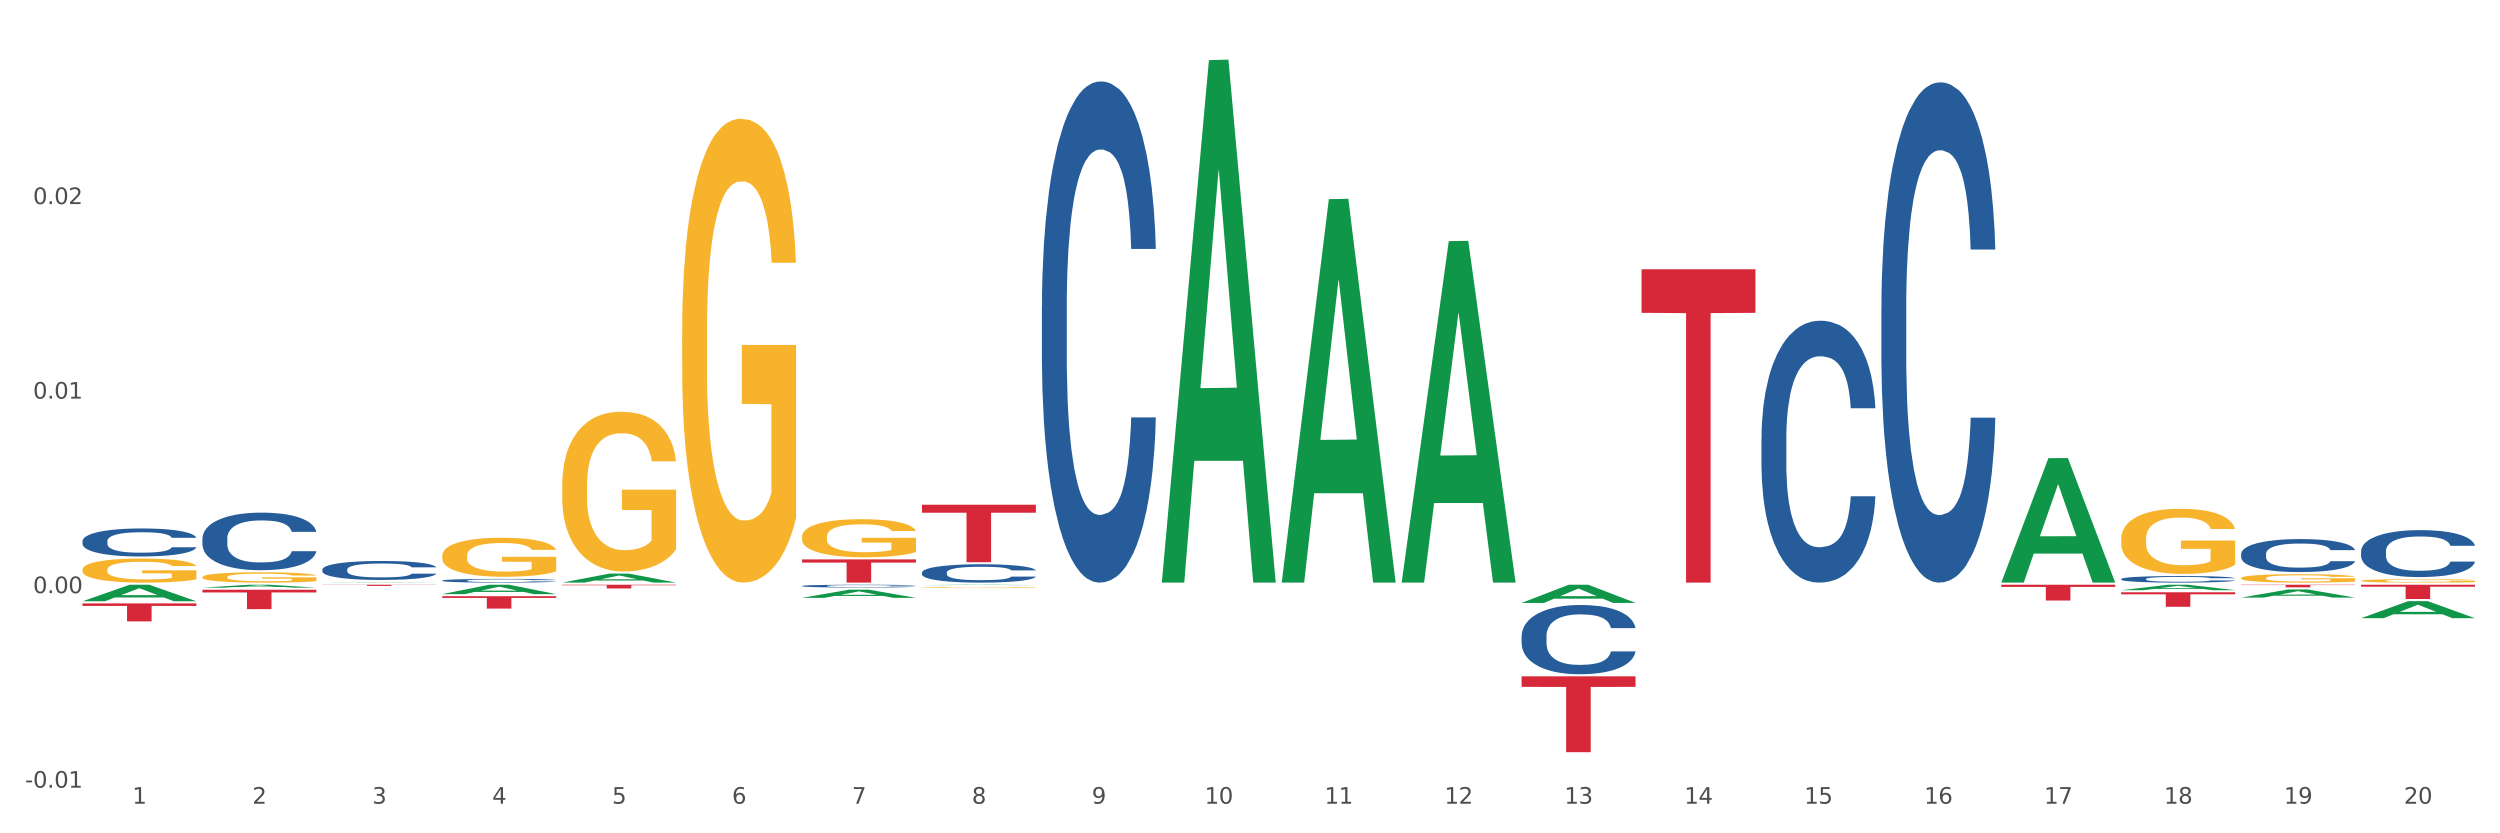 <?xml version="1.0" encoding="utf-8" standalone="no"?>
<!DOCTYPE svg PUBLIC "-//W3C//DTD SVG 1.1//EN"
  "http://www.w3.org/Graphics/SVG/1.1/DTD/svg11.dtd">
<svg xmlns:xlink="http://www.w3.org/1999/xlink" width="1080pt" height="360pt" viewBox="0 0 1080 360" xmlns="http://www.w3.org/2000/svg" version="1.1">
 <rect x="0" y="0" width="1080" height="360" fill="#333333" stroke="none"/>
 <defs>
  <style type="text/css">*{stroke-linejoin: round; stroke-linecap: butt}</style>
 </defs>
 <g id="figure_1">
  <g id="patch_1">
   <path d="M 0 360 
L 1080 360 
L 1080 0 
L 0 0 
z
" style="fill: #ffffff; stroke: #ffffff; stroke-linejoin: miter"/>
  </g>
  <g id="axes_1">
   <g id="matplotlib.axis_1">
    <g id="xtick_1">
     <g id="text_1">
      <!-- 1 -->
      <g style="fill: #4d4d4d" transform="translate(57.193 347.204) scale(0.096 -0.096)">
       <defs>
        <path id="DejaVuSans-31" d="M 794 531 
L 1825 531 
L 1825 4091 
L 703 3866 
L 703 4441 
L 1819 4666 
L 2450 4666 
L 2450 531 
L 3481 531 
L 3481 0 
L 794 0 
L 794 531 
z
" transform="scale(0.016)"/>
       </defs>
       <use xlink:href="#DejaVuSans-31"/>
      </g>
     </g>
    </g>
    <g id="xtick_2">
     <g id="text_2">
      <!-- 2 -->
      <g style="fill: #4d4d4d" transform="translate(109.001 347.204) scale(0.096 -0.096)">
       <defs>
        <path id="DejaVuSans-32" d="M 1228 531 
L 3431 531 
L 3431 0 
L 469 0 
L 469 531 
Q 828 903 1448 1529 
Q 2069 2156 2228 2338 
Q 2531 2678 2651 2914 
Q 2772 3150 2772 3378 
Q 2772 3750 2511 3984 
Q 2250 4219 1831 4219 
Q 1534 4219 1204 4116 
Q 875 4013 500 3803 
L 500 4441 
Q 881 4594 1212 4672 
Q 1544 4750 1819 4750 
Q 2544 4750 2975 4387 
Q 3406 4025 3406 3419 
Q 3406 3131 3298 2873 
Q 3191 2616 2906 2266 
Q 2828 2175 2409 1742 
Q 1991 1309 1228 531 
z
" transform="scale(0.016)"/>
       </defs>
       <use xlink:href="#DejaVuSans-32"/>
      </g>
     </g>
    </g>
    <g id="xtick_3">
     <g id="text_3">
      <!-- 3 -->
      <g style="fill: #4d4d4d" transform="translate(160.808 347.204) scale(0.096 -0.096)">
       <defs>
        <path id="DejaVuSans-33" d="M 2597 2516 
Q 3050 2419 3304 2112 
Q 3559 1806 3559 1356 
Q 3559 666 3084 287 
Q 2609 -91 1734 -91 
Q 1441 -91 1130 -33 
Q 819 25 488 141 
L 488 750 
Q 750 597 1062 519 
Q 1375 441 1716 441 
Q 2309 441 2620 675 
Q 2931 909 2931 1356 
Q 2931 1769 2642 2001 
Q 2353 2234 1838 2234 
L 1294 2234 
L 1294 2753 
L 1863 2753 
Q 2328 2753 2575 2939 
Q 2822 3125 2822 3475 
Q 2822 3834 2567 4026 
Q 2313 4219 1838 4219 
Q 1578 4219 1281 4162 
Q 984 4106 628 3988 
L 628 4550 
Q 988 4650 1302 4700 
Q 1616 4750 1894 4750 
Q 2613 4750 3031 4423 
Q 3450 4097 3450 3541 
Q 3450 3153 3228 2886 
Q 3006 2619 2597 2516 
z
" transform="scale(0.016)"/>
       </defs>
       <use xlink:href="#DejaVuSans-33"/>
      </g>
     </g>
    </g>
    <g id="xtick_4">
     <g id="text_4">
      <!-- 4 -->
      <g style="fill: #4d4d4d" transform="translate(212.616 347.204) scale(0.096 -0.096)">
       <defs>
        <path id="DejaVuSans-34" d="M 2419 4116 
L 825 1625 
L 2419 1625 
L 2419 4116 
z
M 2253 4666 
L 3047 4666 
L 3047 1625 
L 3713 1625 
L 3713 1100 
L 3047 1100 
L 3047 0 
L 2419 0 
L 2419 1100 
L 313 1100 
L 313 1709 
L 2253 4666 
z
" transform="scale(0.016)"/>
       </defs>
       <use xlink:href="#DejaVuSans-34"/>
      </g>
     </g>
    </g>
    <g id="xtick_5">
     <g id="text_5">
      <!-- 5 -->
      <g style="fill: #4d4d4d" transform="translate(264.423 347.204) scale(0.096 -0.096)">
       <defs>
        <path id="DejaVuSans-35" d="M 691 4666 
L 3169 4666 
L 3169 4134 
L 1269 4134 
L 1269 2991 
Q 1406 3038 1543 3061 
Q 1681 3084 1819 3084 
Q 2600 3084 3056 2656 
Q 3513 2228 3513 1497 
Q 3513 744 3044 326 
Q 2575 -91 1722 -91 
Q 1428 -91 1123 -41 
Q 819 9 494 109 
L 494 744 
Q 775 591 1075 516 
Q 1375 441 1709 441 
Q 2250 441 2565 725 
Q 2881 1009 2881 1497 
Q 2881 1984 2565 2268 
Q 2250 2553 1709 2553 
Q 1456 2553 1204 2497 
Q 953 2441 691 2322 
L 691 4666 
z
" transform="scale(0.016)"/>
       </defs>
       <use xlink:href="#DejaVuSans-35"/>
      </g>
     </g>
    </g>
    <g id="xtick_6">
     <g id="text_6">
      <!-- 6 -->
      <g style="fill: #4d4d4d" transform="translate(316.231 347.204) scale(0.096 -0.096)">
       <defs>
        <path id="DejaVuSans-36" d="M 2113 2584 
Q 1688 2584 1439 2293 
Q 1191 2003 1191 1497 
Q 1191 994 1439 701 
Q 1688 409 2113 409 
Q 2538 409 2786 701 
Q 3034 994 3034 1497 
Q 3034 2003 2786 2293 
Q 2538 2584 2113 2584 
z
M 3366 4563 
L 3366 3988 
Q 3128 4100 2886 4159 
Q 2644 4219 2406 4219 
Q 1781 4219 1451 3797 
Q 1122 3375 1075 2522 
Q 1259 2794 1537 2939 
Q 1816 3084 2150 3084 
Q 2853 3084 3261 2657 
Q 3669 2231 3669 1497 
Q 3669 778 3244 343 
Q 2819 -91 2113 -91 
Q 1303 -91 875 529 
Q 447 1150 447 2328 
Q 447 3434 972 4092 
Q 1497 4750 2381 4750 
Q 2619 4750 2861 4703 
Q 3103 4656 3366 4563 
z
" transform="scale(0.016)"/>
       </defs>
       <use xlink:href="#DejaVuSans-36"/>
      </g>
     </g>
    </g>
    <g id="xtick_7">
     <g id="text_7">
      <!-- 7 -->
      <g style="fill: #4d4d4d" transform="translate(368.039 347.204) scale(0.096 -0.096)">
       <defs>
        <path id="DejaVuSans-37" d="M 525 4666 
L 3525 4666 
L 3525 4397 
L 1831 0 
L 1172 0 
L 2766 4134 
L 525 4134 
L 525 4666 
z
" transform="scale(0.016)"/>
       </defs>
       <use xlink:href="#DejaVuSans-37"/>
      </g>
     </g>
    </g>
    <g id="xtick_8">
     <g id="text_8">
      <!-- 8 -->
      <g style="fill: #4d4d4d" transform="translate(419.846 347.204) scale(0.096 -0.096)">
       <defs>
        <path id="DejaVuSans-38" d="M 2034 2216 
Q 1584 2216 1326 1975 
Q 1069 1734 1069 1313 
Q 1069 891 1326 650 
Q 1584 409 2034 409 
Q 2484 409 2743 651 
Q 3003 894 3003 1313 
Q 3003 1734 2745 1975 
Q 2488 2216 2034 2216 
z
M 1403 2484 
Q 997 2584 770 2862 
Q 544 3141 544 3541 
Q 544 4100 942 4425 
Q 1341 4750 2034 4750 
Q 2731 4750 3128 4425 
Q 3525 4100 3525 3541 
Q 3525 3141 3298 2862 
Q 3072 2584 2669 2484 
Q 3125 2378 3379 2068 
Q 3634 1759 3634 1313 
Q 3634 634 3220 271 
Q 2806 -91 2034 -91 
Q 1263 -91 848 271 
Q 434 634 434 1313 
Q 434 1759 690 2068 
Q 947 2378 1403 2484 
z
M 1172 3481 
Q 1172 3119 1398 2916 
Q 1625 2713 2034 2713 
Q 2441 2713 2670 2916 
Q 2900 3119 2900 3481 
Q 2900 3844 2670 4047 
Q 2441 4250 2034 4250 
Q 1625 4250 1398 4047 
Q 1172 3844 1172 3481 
z
" transform="scale(0.016)"/>
       </defs>
       <use xlink:href="#DejaVuSans-38"/>
      </g>
     </g>
    </g>
    <g id="xtick_9">
     <g id="text_9">
      <!-- 9 -->
      <g style="fill: #4d4d4d" transform="translate(471.654 347.204) scale(0.096 -0.096)">
       <defs>
        <path id="DejaVuSans-39" d="M 703 97 
L 703 672 
Q 941 559 1184 500 
Q 1428 441 1663 441 
Q 2288 441 2617 861 
Q 2947 1281 2994 2138 
Q 2813 1869 2534 1725 
Q 2256 1581 1919 1581 
Q 1219 1581 811 2004 
Q 403 2428 403 3163 
Q 403 3881 828 4315 
Q 1253 4750 1959 4750 
Q 2769 4750 3195 4129 
Q 3622 3509 3622 2328 
Q 3622 1225 3098 567 
Q 2575 -91 1691 -91 
Q 1453 -91 1209 -44 
Q 966 3 703 97 
z
M 1959 2075 
Q 2384 2075 2632 2365 
Q 2881 2656 2881 3163 
Q 2881 3666 2632 3958 
Q 2384 4250 1959 4250 
Q 1534 4250 1286 3958 
Q 1038 3666 1038 3163 
Q 1038 2656 1286 2365 
Q 1534 2075 1959 2075 
z
" transform="scale(0.016)"/>
       </defs>
       <use xlink:href="#DejaVuSans-39"/>
      </g>
     </g>
    </g>
    <g id="xtick_10">
     <g id="text_10">
      <!-- 10 -->
      <g style="fill: #4d4d4d" transform="translate(520.407 347.204) scale(0.096 -0.096)">
       <defs>
        <path id="DejaVuSans-30" d="M 2034 4250 
Q 1547 4250 1301 3770 
Q 1056 3291 1056 2328 
Q 1056 1369 1301 889 
Q 1547 409 2034 409 
Q 2525 409 2770 889 
Q 3016 1369 3016 2328 
Q 3016 3291 2770 3770 
Q 2525 4250 2034 4250 
z
M 2034 4750 
Q 2819 4750 3233 4129 
Q 3647 3509 3647 2328 
Q 3647 1150 3233 529 
Q 2819 -91 2034 -91 
Q 1250 -91 836 529 
Q 422 1150 422 2328 
Q 422 3509 836 4129 
Q 1250 4750 2034 4750 
z
" transform="scale(0.016)"/>
       </defs>
       <use xlink:href="#DejaVuSans-31"/>
       <use xlink:href="#DejaVuSans-30" transform="translate(63.623 0)"/>
      </g>
     </g>
    </g>
    <g id="xtick_11">
     <g id="text_11">
      <!-- 11 -->
      <g style="fill: #4d4d4d" transform="translate(572.215 347.204) scale(0.096 -0.096)">
       <use xlink:href="#DejaVuSans-31"/>
       <use xlink:href="#DejaVuSans-31" transform="translate(63.623 0)"/>
      </g>
     </g>
    </g>
    <g id="xtick_12">
     <g id="text_12">
      <!-- 12 -->
      <g style="fill: #4d4d4d" transform="translate(624.023 347.204) scale(0.096 -0.096)">
       <use xlink:href="#DejaVuSans-31"/>
       <use xlink:href="#DejaVuSans-32" transform="translate(63.623 0)"/>
      </g>
     </g>
    </g>
    <g id="xtick_13">
     <g id="text_13">
      <!-- 13 -->
      <g style="fill: #4d4d4d" transform="translate(675.83 347.204) scale(0.096 -0.096)">
       <use xlink:href="#DejaVuSans-31"/>
       <use xlink:href="#DejaVuSans-33" transform="translate(63.623 0)"/>
      </g>
     </g>
    </g>
    <g id="xtick_14">
     <g id="text_14">
      <!-- 14 -->
      <g style="fill: #4d4d4d" transform="translate(727.638 347.204) scale(0.096 -0.096)">
       <use xlink:href="#DejaVuSans-31"/>
       <use xlink:href="#DejaVuSans-34" transform="translate(63.623 0)"/>
      </g>
     </g>
    </g>
    <g id="xtick_15">
     <g id="text_15">
      <!-- 15 -->
      <g style="fill: #4d4d4d" transform="translate(779.445 347.204) scale(0.096 -0.096)">
       <use xlink:href="#DejaVuSans-31"/>
       <use xlink:href="#DejaVuSans-35" transform="translate(63.623 0)"/>
      </g>
     </g>
    </g>
    <g id="xtick_16">
     <g id="text_16">
      <!-- 16 -->
      <g style="fill: #4d4d4d" transform="translate(831.253 347.204) scale(0.096 -0.096)">
       <use xlink:href="#DejaVuSans-31"/>
       <use xlink:href="#DejaVuSans-36" transform="translate(63.623 0)"/>
      </g>
     </g>
    </g>
    <g id="xtick_17">
     <g id="text_17">
      <!-- 17 -->
      <g style="fill: #4d4d4d" transform="translate(883.061 347.204) scale(0.096 -0.096)">
       <use xlink:href="#DejaVuSans-31"/>
       <use xlink:href="#DejaVuSans-37" transform="translate(63.623 0)"/>
      </g>
     </g>
    </g>
    <g id="xtick_18">
     <g id="text_18">
      <!-- 18 -->
      <g style="fill: #4d4d4d" transform="translate(934.868 347.204) scale(0.096 -0.096)">
       <use xlink:href="#DejaVuSans-31"/>
       <use xlink:href="#DejaVuSans-38" transform="translate(63.623 0)"/>
      </g>
     </g>
    </g>
    <g id="xtick_19">
     <g id="text_19">
      <!-- 19 -->
      <g style="fill: #4d4d4d" transform="translate(986.676 347.204) scale(0.096 -0.096)">
       <use xlink:href="#DejaVuSans-31"/>
       <use xlink:href="#DejaVuSans-39" transform="translate(63.623 0)"/>
      </g>
     </g>
    </g>
    <g id="xtick_20">
     <g id="text_20">
      <!-- 20 -->
      <g style="fill: #4d4d4d" transform="translate(1038.483 347.204) scale(0.096 -0.096)">
       <use xlink:href="#DejaVuSans-32"/>
       <use xlink:href="#DejaVuSans-30" transform="translate(63.623 0)"/>
      </g>
     </g>
    </g>
    <g id="xtick_21"/>
    <g id="xtick_22"/>
    <g id="xtick_23"/>
    <g id="xtick_24"/>
    <g id="xtick_25"/>
    <g id="xtick_26"/>
    <g id="xtick_27"/>
    <g id="xtick_28"/>
    <g id="xtick_29"/>
    <g id="xtick_30"/>
    <g id="xtick_31"/>
    <g id="xtick_32"/>
    <g id="xtick_33"/>
    <g id="xtick_34"/>
    <g id="xtick_35"/>
    <g id="xtick_36"/>
    <g id="xtick_37"/>
    <g id="xtick_38"/>
    <g id="xtick_39"/>
   </g>
   <g id="matplotlib.axis_2">
    <g id="ytick_1">
     <g id="text_21">
      <!-- -0.01 -->
      <g style="fill: #4d4d4d" transform="translate(10.8 340.285) scale(0.096 -0.096)">
       <defs>
        <path id="DejaVuSans-2d" d="M 313 2009 
L 1997 2009 
L 1997 1497 
L 313 1497 
L 313 2009 
z
" transform="scale(0.016)"/>
        <path id="DejaVuSans-2e" d="M 684 794 
L 1344 794 
L 1344 0 
L 684 0 
L 684 794 
z
" transform="scale(0.016)"/>
       </defs>
       <use xlink:href="#DejaVuSans-2d"/>
       <use xlink:href="#DejaVuSans-30" transform="translate(36.084 0)"/>
       <use xlink:href="#DejaVuSans-2e" transform="translate(99.707 0)"/>
       <use xlink:href="#DejaVuSans-30" transform="translate(131.494 0)"/>
       <use xlink:href="#DejaVuSans-31" transform="translate(195.117 0)"/>
      </g>
     </g>
    </g>
    <g id="ytick_2">
     <g id="text_22">
      <!-- 0.00 -->
      <g style="fill: #4d4d4d" transform="translate(14.264 256.245) scale(0.096 -0.096)">
       <use xlink:href="#DejaVuSans-30"/>
       <use xlink:href="#DejaVuSans-2e" transform="translate(63.623 0)"/>
       <use xlink:href="#DejaVuSans-30" transform="translate(95.41 0)"/>
       <use xlink:href="#DejaVuSans-30" transform="translate(159.033 0)"/>
      </g>
     </g>
    </g>
    <g id="ytick_3">
     <g id="text_23">
      <!-- 0.01 -->
      <g style="fill: #4d4d4d" transform="translate(14.264 172.206) scale(0.096 -0.096)">
       <use xlink:href="#DejaVuSans-30"/>
       <use xlink:href="#DejaVuSans-2e" transform="translate(63.623 0)"/>
       <use xlink:href="#DejaVuSans-30" transform="translate(95.41 0)"/>
       <use xlink:href="#DejaVuSans-31" transform="translate(159.033 0)"/>
      </g>
     </g>
    </g>
    <g id="ytick_4">
     <g id="text_24">
      <!-- 0.02 -->
      <g style="fill: #4d4d4d" transform="translate(14.264 88.166) scale(0.096 -0.096)">
       <use xlink:href="#DejaVuSans-30"/>
       <use xlink:href="#DejaVuSans-2e" transform="translate(63.623 0)"/>
       <use xlink:href="#DejaVuSans-30" transform="translate(95.41 0)"/>
       <use xlink:href="#DejaVuSans-32" transform="translate(159.033 0)"/>
      </g>
     </g>
    </g>
    <g id="ytick_5"/>
    <g id="ytick_6"/>
    <g id="ytick_7"/>
    <g id="ytick_8"/>
   </g>
   <g id="PolyCollection_1">
    <path d="M 35.639 259.746 
L 35.689 259.74 
L 55.985 252.605 
L 64.408 252.598 
L 84.856 259.76 
L 75.114 259.76 
L 70.699 258.092 
L 49.744 258.092 
L 49.592 258.119 
L 45.33 259.76 
L 35.639 259.76 
L 35.639 259.746 
L 52.383 257.097 
L 68.061 257.09 
L 60.298 254.124 
L 60.196 254.111 
L 60.095 254.131 
L 52.332 257.09 
L 52.383 257.097 
L 35.639 259.746 
z
" clip-path="url(#pc9f1beb936)" style="fill: #109648"/>
    <path d="M 87.446 253.867 
L 87.497 253.866 
L 107.793 252.599 
L 116.215 252.598 
L 136.663 253.87 
L 126.921 253.87 
L 122.507 253.573 
L 101.552 253.573 
L 101.399 253.578 
L 97.137 253.87 
L 87.446 253.87 
L 87.446 253.867 
L 104.19 253.397 
L 119.869 253.395 
L 112.105 252.869 
L 112.004 252.867 
L 111.902 252.87 
L 104.139 253.395 
L 104.19 253.397 
L 87.446 253.867 
z
" clip-path="url(#pc9f1beb936)" style="fill: #109648"/>
    <path d="M 139.254 251.554 
L 139.304 251.554 
L 159.6 251.435 
L 168.023 251.435 
L 188.471 251.554 
L 178.729 251.554 
L 174.315 251.526 
L 153.359 251.526 
L 153.207 251.527 
L 148.945 251.554 
L 139.254 251.554 
L 139.254 251.554 
L 155.998 251.51 
L 171.676 251.51 
L 163.913 251.46 
L 163.812 251.46 
L 163.71 251.46 
L 155.947 251.51 
L 155.998 251.51 
L 139.254 251.554 
z
" clip-path="url(#pc9f1beb936)" style="fill: #109648"/>
    <path d="M 191.061 256.647 
L 191.112 256.643 
L 211.408 252.602 
L 219.831 252.598 
L 240.278 256.655 
L 230.537 256.655 
L 226.122 255.71 
L 205.167 255.71 
L 205.015 255.725 
L 200.753 256.655 
L 191.061 256.655 
L 191.061 256.647 
L 207.805 255.146 
L 223.484 255.143 
L 215.721 253.463 
L 215.619 253.455 
L 215.518 253.466 
L 207.755 255.143 
L 207.805 255.146 
L 191.061 256.647 
z
" clip-path="url(#pc9f1beb936)" style="fill: #109648"/>
    <path d="M 242.869 251.683 
L 242.92 251.68 
L 263.215 247.804 
L 271.638 247.801 
L 292.086 251.691 
L 282.344 251.691 
L 277.93 250.785 
L 256.974 250.785 
L 256.822 250.799 
L 252.56 251.691 
L 242.869 251.691 
L 242.869 251.683 
L 259.613 250.244 
L 275.291 250.241 
L 267.528 248.63 
L 267.427 248.622 
L 267.325 248.633 
L 259.562 250.241 
L 259.613 250.244 
L 242.869 251.683 
z
" clip-path="url(#pc9f1beb936)" style="fill: #109648"/>
    <path d="M 657.33 260.439 
L 657.38 260.432 
L 677.676 252.605 
L 686.099 252.598 
L 706.547 260.454 
L 696.805 260.454 
L 692.391 258.624 
L 671.435 258.624 
L 671.283 258.654 
L 667.021 260.454 
L 657.33 260.454 
L 657.33 260.439 
L 674.074 257.533 
L 689.752 257.525 
L 681.989 254.272 
L 681.887 254.258 
L 681.786 254.28 
L 674.023 257.525 
L 674.074 257.533 
L 657.33 260.439 
z
" clip-path="url(#pc9f1beb936)" style="fill: #109648"/>
    <path d="M 916.368 254.957 
L 916.418 254.954 
L 936.714 252.6 
L 945.137 252.598 
L 965.585 254.961 
L 955.843 254.961 
L 951.429 254.411 
L 930.473 254.411 
L 930.321 254.42 
L 926.059 254.961 
L 916.368 254.961 
L 916.368 254.957 
L 933.112 254.082 
L 948.79 254.08 
L 941.027 253.102 
L 940.925 253.097 
L 940.824 253.104 
L 933.061 254.08 
L 933.112 254.082 
L 916.368 254.957 
z
" clip-path="url(#pc9f1beb936)" style="fill: #109648"/>
    <path d="M 605.522 251.413 
L 605.573 251.275 
L 625.869 104.17 
L 634.291 104.032 
L 654.739 251.691 
L 644.997 251.691 
L 640.583 217.306 
L 619.628 217.306 
L 619.475 217.861 
L 615.213 251.691 
L 605.522 251.691 
L 605.522 251.413 
L 622.266 196.786 
L 637.945 196.648 
L 630.181 135.505 
L 630.08 135.227 
L 629.978 135.643 
L 622.215 196.648 
L 622.266 196.786 
L 605.522 251.413 
z
" clip-path="url(#pc9f1beb936)" style="fill: #109648"/>
    <path d="M 864.56 251.589 
L 864.611 251.539 
L 884.907 197.921 
L 893.329 197.871 
L 913.777 251.691 
L 904.035 251.691 
L 899.621 239.158 
L 878.666 239.158 
L 878.513 239.36 
L 874.251 251.691 
L 864.56 251.691 
L 864.56 251.589 
L 881.304 231.679 
L 896.982 231.628 
L 889.219 209.342 
L 889.118 209.241 
L 889.016 209.393 
L 881.253 231.628 
L 881.304 231.679 
L 864.56 251.589 
z
" clip-path="url(#pc9f1beb936)" style="fill: #109648"/>
    <path d="M 398.292 252.767 
L 398.342 252.767 
L 418.638 252.598 
L 427.061 252.598 
L 447.509 252.767 
L 437.767 252.767 
L 433.353 252.728 
L 412.397 252.728 
L 412.245 252.728 
L 407.983 252.767 
L 398.292 252.767 
L 398.292 252.767 
L 415.036 252.704 
L 430.714 252.704 
L 422.951 252.634 
L 422.85 252.634 
L 422.748 252.634 
L 414.985 252.704 
L 415.036 252.704 
L 398.292 252.767 
z
" clip-path="url(#pc9f1beb936)" style="fill: #109648"/>
    <path d="M 553.714 251.379 
L 553.765 251.223 
L 574.061 86.034 
L 582.484 85.879 
L 602.932 251.691 
L 593.19 251.691 
L 588.775 213.079 
L 567.82 213.079 
L 567.668 213.702 
L 563.406 251.691 
L 553.714 251.691 
L 553.714 251.379 
L 570.458 190.037 
L 586.137 189.881 
L 578.374 121.221 
L 578.272 120.909 
L 578.171 121.376 
L 570.408 189.881 
L 570.458 190.037 
L 553.714 251.379 
z
" clip-path="url(#pc9f1beb936)" style="fill: #109648"/>
    <path d="M 501.907 251.266 
L 501.958 251.054 
L 522.253 25.972 
L 530.676 25.759 
L 551.124 251.691 
L 541.382 251.691 
L 536.968 199.079 
L 516.012 199.079 
L 515.86 199.928 
L 511.598 251.691 
L 501.907 251.691 
L 501.907 251.266 
L 518.651 167.682 
L 534.329 167.47 
L 526.566 73.916 
L 526.465 73.491 
L 526.363 74.128 
L 518.6 167.47 
L 518.651 167.682 
L 501.907 251.266 
z
" clip-path="url(#pc9f1beb936)" style="fill: #109648"/>
    <path d="M 346.484 258.262 
L 346.535 258.259 
L 366.831 254.734 
L 375.253 254.731 
L 395.701 258.269 
L 385.959 258.269 
L 381.545 257.445 
L 360.59 257.445 
L 360.437 257.458 
L 356.175 258.269 
L 346.484 258.269 
L 346.484 258.262 
L 363.228 256.953 
L 378.907 256.95 
L 371.143 255.485 
L 371.042 255.478 
L 370.94 255.488 
L 363.177 256.95 
L 363.228 256.953 
L 346.484 258.262 
z
" clip-path="url(#pc9f1beb936)" style="fill: #109648"/>
    <path d="M 191.061 240.107 
L 191.119 240.092 
L 191.119 239.538 
L 191.236 239.061 
L 191.817 237.906 
L 192.688 236.952 
L 193.327 236.444 
L 193.967 236.029 
L 194.722 235.613 
L 195.652 235.182 
L 197.337 234.551 
L 198.383 234.228 
L 199.661 233.889 
L 201.986 233.397 
L 203.671 233.12 
L 205.414 232.889 
L 208.261 232.612 
L 210.121 232.489 
L 212.096 232.397 
L 214.479 232.335 
L 216.28 232.32 
L 220.231 232.366 
L 223.602 232.504 
L 225.229 232.612 
L 227.32 232.797 
L 228.425 232.92 
L 230.226 233.166 
L 232.085 233.489 
L 233.364 233.766 
L 235.281 234.29 
L 236.734 234.813 
L 238.07 235.459 
L 238.768 235.906 
L 239.291 236.321 
L 239.756 236.798 
L 240.22 237.552 
L 229.761 237.552 
L 229.354 237.014 
L 228.715 236.506 
L 227.785 236.013 
L 226.972 235.706 
L 225.577 235.321 
L 224.299 235.075 
L 222.962 234.89 
L 221.335 234.736 
L 220.057 234.659 
L 218.256 234.597 
L 214.711 234.613 
L 212.329 234.736 
L 210.702 234.89 
L 209.656 235.028 
L 208.726 235.182 
L 207.68 235.398 
L 206.46 235.721 
L 205.588 236.013 
L 204.717 236.383 
L 204.019 236.752 
L 203.38 237.183 
L 202.857 237.645 
L 202.45 238.122 
L 202.102 238.707 
L 201.811 239.676 
L 201.811 241.785 
L 201.927 242.262 
L 202.218 242.893 
L 202.567 243.37 
L 203.148 243.94 
L 203.671 244.324 
L 204.658 244.878 
L 205.763 245.34 
L 206.634 245.633 
L 207.506 245.879 
L 209.017 246.217 
L 210.702 246.494 
L 212.154 246.664 
L 214.13 246.818 
L 215.467 246.879 
L 216.629 246.91 
L 219.476 246.91 
L 221.51 246.864 
L 223.776 246.756 
L 225.519 246.618 
L 226.972 246.448 
L 228.599 246.171 
L 229.645 245.91 
L 229.645 242.693 
L 216.861 242.678 
L 216.861 240.538 
L 240.278 240.538 
L 240.278 246.818 
L 239.291 247.141 
L 238.187 247.433 
L 237.024 247.695 
L 235.281 248.018 
L 233.189 248.326 
L 231.33 248.541 
L 229.354 248.726 
L 227.03 248.895 
L 224.008 249.049 
L 222.149 249.111 
L 219.825 249.157 
L 217.094 249.172 
L 214.711 249.142 
L 212.387 249.065 
L 209.946 248.926 
L 207.564 248.726 
L 205.763 248.526 
L 203.961 248.28 
L 202.044 247.957 
L 200.533 247.649 
L 199.371 247.372 
L 198.092 247.018 
L 196.698 246.556 
L 195.652 246.14 
L 194.722 245.71 
L 193.734 245.155 
L 193.037 244.678 
L 192.34 244.078 
L 191.933 243.632 
L 191.468 242.939 
L 191.119 241.97 
L 191.061 240.107 
z
" clip-path="url(#pc9f1beb936)" style="fill: #f7b32b"/>
    <path d="M 1019.983 267.06 
L 1020.034 267.053 
L 1040.329 259.692 
L 1048.752 259.685 
L 1069.2 267.074 
L 1059.458 267.074 
L 1055.044 265.353 
L 1034.088 265.353 
L 1033.936 265.381 
L 1029.674 267.074 
L 1019.983 267.074 
L 1019.983 267.06 
L 1036.727 264.327 
L 1052.405 264.32 
L 1044.642 261.26 
L 1044.541 261.246 
L 1044.439 261.267 
L 1036.676 264.32 
L 1036.727 264.327 
L 1019.983 267.06 
z
" clip-path="url(#pc9f1beb936)" style="fill: #109648"/>
    <path d="M 968.175 258.158 
L 968.226 258.154 
L 988.522 254.644 
L 996.944 254.64 
L 1017.392 258.164 
L 1007.65 258.164 
L 1003.236 257.344 
L 982.281 257.344 
L 982.129 257.357 
L 977.866 258.164 
L 968.175 258.164 
L 968.175 258.158 
L 984.919 256.854 
L 1000.598 256.851 
L 992.835 255.392 
L 992.733 255.385 
L 992.632 255.395 
L 984.868 256.851 
L 984.919 256.854 
L 968.175 258.158 
z
" clip-path="url(#pc9f1beb936)" style="fill: #109648"/>
    <path d="M 87.446 249.293 
L 87.504 249.289 
L 87.504 249.142 
L 87.62 249.016 
L 88.201 248.711 
L 89.073 248.459 
L 89.712 248.324 
L 90.351 248.214 
L 91.107 248.105 
L 92.037 247.991 
L 93.722 247.824 
L 94.768 247.738 
L 96.046 247.649 
L 98.37 247.518 
L 100.055 247.445 
L 101.799 247.384 
L 104.646 247.311 
L 106.505 247.278 
L 108.481 247.254 
L 110.863 247.238 
L 112.665 247.233 
L 116.616 247.246 
L 119.986 247.282 
L 121.613 247.311 
L 123.705 247.36 
L 124.809 247.392 
L 126.611 247.457 
L 128.47 247.543 
L 129.748 247.616 
L 131.666 247.754 
L 133.119 247.893 
L 134.455 248.064 
L 135.153 248.182 
L 135.675 248.292 
L 136.14 248.418 
L 136.605 248.617 
L 126.146 248.617 
L 125.739 248.475 
L 125.1 248.341 
L 124.17 248.21 
L 123.357 248.129 
L 121.962 248.027 
L 120.684 247.962 
L 119.347 247.913 
L 117.72 247.873 
L 116.442 247.852 
L 114.64 247.836 
L 111.096 247.84 
L 108.714 247.873 
L 107.086 247.913 
L 106.041 247.95 
L 105.111 247.991 
L 104.065 248.048 
L 102.845 248.133 
L 101.973 248.21 
L 101.101 248.308 
L 100.404 248.406 
L 99.765 248.52 
L 99.242 248.642 
L 98.835 248.768 
L 98.487 248.923 
L 98.196 249.179 
L 98.196 249.737 
L 98.312 249.863 
L 98.603 250.03 
L 98.951 250.156 
L 99.532 250.307 
L 100.055 250.408 
L 101.043 250.555 
L 102.147 250.677 
L 103.019 250.754 
L 103.891 250.819 
L 105.401 250.909 
L 107.086 250.982 
L 108.539 251.027 
L 110.515 251.068 
L 111.851 251.084 
L 113.013 251.092 
L 115.861 251.092 
L 117.895 251.08 
L 120.161 251.051 
L 121.904 251.015 
L 123.357 250.97 
L 124.984 250.897 
L 126.03 250.828 
L 126.03 249.977 
L 113.246 249.973 
L 113.246 249.407 
L 136.663 249.407 
L 136.663 251.068 
L 135.675 251.153 
L 134.571 251.231 
L 133.409 251.3 
L 131.666 251.385 
L 129.574 251.467 
L 127.715 251.524 
L 125.739 251.572 
L 123.415 251.617 
L 120.393 251.658 
L 118.534 251.674 
L 116.209 251.686 
L 113.478 251.691 
L 111.096 251.682 
L 108.772 251.662 
L 106.331 251.625 
L 103.949 251.572 
L 102.147 251.52 
L 100.346 251.454 
L 98.428 251.369 
L 96.918 251.288 
L 95.755 251.214 
L 94.477 251.121 
L 93.083 250.999 
L 92.037 250.889 
L 91.107 250.775 
L 90.119 250.628 
L 89.422 250.502 
L 88.724 250.343 
L 88.318 250.225 
L 87.853 250.042 
L 87.504 249.786 
L 87.446 249.293 
z
" clip-path="url(#pc9f1beb936)" style="fill: #f7b32b"/>
    <path d="M 242.869 209.77 
L 242.927 209.707 
L 242.927 207.438 
L 243.043 205.484 
L 243.624 200.757 
L 244.496 196.849 
L 245.135 194.769 
L 245.774 193.068 
L 246.53 191.366 
L 247.459 189.601 
L 249.145 187.017 
L 250.19 185.693 
L 251.469 184.307 
L 253.793 182.29 
L 255.478 181.155 
L 257.221 180.21 
L 260.069 179.076 
L 261.928 178.571 
L 263.904 178.193 
L 266.286 177.941 
L 268.088 177.878 
L 272.039 178.067 
L 275.409 178.634 
L 277.036 179.076 
L 279.128 179.832 
L 280.232 180.336 
L 282.033 181.345 
L 283.893 182.668 
L 285.171 183.803 
L 287.089 185.946 
L 288.542 188.088 
L 289.878 190.736 
L 290.575 192.563 
L 291.098 194.265 
L 291.563 196.219 
L 292.028 199.307 
L 281.569 199.307 
L 281.162 197.101 
L 280.523 195.022 
L 279.593 193.005 
L 278.779 191.744 
L 277.385 190.168 
L 276.106 189.16 
L 274.77 188.404 
L 273.143 187.773 
L 271.865 187.458 
L 270.063 187.206 
L 266.519 187.269 
L 264.136 187.773 
L 262.509 188.404 
L 261.463 188.971 
L 260.534 189.601 
L 259.488 190.484 
L 258.267 191.807 
L 257.396 193.005 
L 256.524 194.517 
L 255.827 196.03 
L 255.188 197.795 
L 254.665 199.686 
L 254.258 201.639 
L 253.909 204.034 
L 253.619 208.005 
L 253.619 216.64 
L 253.735 218.594 
L 254.026 221.178 
L 254.374 223.132 
L 254.955 225.464 
L 255.478 227.04 
L 256.466 229.309 
L 257.57 231.199 
L 258.442 232.397 
L 259.313 233.405 
L 260.824 234.792 
L 262.509 235.926 
L 263.962 236.62 
L 265.938 237.25 
L 267.274 237.502 
L 268.436 237.628 
L 271.284 237.628 
L 273.317 237.439 
L 275.584 236.998 
L 277.327 236.431 
L 278.779 235.737 
L 280.406 234.603 
L 281.452 233.531 
L 281.452 220.359 
L 268.669 220.296 
L 268.669 211.535 
L 292.086 211.535 
L 292.086 237.25 
L 291.098 238.574 
L 289.994 239.771 
L 288.832 240.843 
L 287.089 242.166 
L 284.997 243.427 
L 283.138 244.309 
L 281.162 245.066 
L 278.838 245.759 
L 275.816 246.389 
L 273.956 246.641 
L 271.632 246.83 
L 268.901 246.893 
L 266.519 246.767 
L 264.194 246.452 
L 261.754 245.885 
L 259.371 245.066 
L 257.57 244.246 
L 255.769 243.238 
L 253.851 241.914 
L 252.34 240.654 
L 251.178 239.519 
L 249.9 238.069 
L 248.505 236.179 
L 247.459 234.477 
L 246.53 232.712 
L 245.542 230.443 
L 244.845 228.489 
L 244.147 226.031 
L 243.74 224.203 
L 243.276 221.367 
L 242.927 217.396 
L 242.869 209.77 
z
" clip-path="url(#pc9f1beb936)" style="fill: #f7b32b"/>
    <path d="M 35.639 246.105 
L 35.697 246.095 
L 35.697 245.754 
L 35.813 245.46 
L 36.394 244.749 
L 37.266 244.161 
L 37.905 243.848 
L 38.544 243.592 
L 39.299 243.336 
L 40.229 243.07 
L 41.914 242.681 
L 42.96 242.482 
L 44.238 242.274 
L 46.563 241.97 
L 48.248 241.799 
L 49.991 241.657 
L 52.838 241.486 
L 54.698 241.411 
L 56.673 241.354 
L 59.056 241.316 
L 60.857 241.306 
L 64.809 241.335 
L 68.179 241.42 
L 69.806 241.486 
L 71.898 241.6 
L 73.002 241.676 
L 74.803 241.828 
L 76.663 242.027 
L 77.941 242.198 
L 79.858 242.52 
L 81.311 242.843 
L 82.648 243.241 
L 83.345 243.516 
L 83.868 243.772 
L 84.333 244.066 
L 84.798 244.531 
L 74.338 244.531 
L 73.931 244.199 
L 73.292 243.886 
L 72.363 243.582 
L 71.549 243.393 
L 70.154 243.155 
L 68.876 243.004 
L 67.54 242.89 
L 65.913 242.795 
L 64.634 242.748 
L 62.833 242.71 
L 59.288 242.719 
L 56.906 242.795 
L 55.279 242.89 
L 54.233 242.975 
L 53.303 243.07 
L 52.257 243.203 
L 51.037 243.402 
L 50.165 243.582 
L 49.294 243.81 
L 48.597 244.037 
L 47.957 244.303 
L 47.434 244.587 
L 47.028 244.881 
L 46.679 245.242 
L 46.388 245.839 
L 46.388 247.139 
L 46.505 247.432 
L 46.795 247.821 
L 47.144 248.115 
L 47.725 248.466 
L 48.248 248.703 
L 49.236 249.045 
L 50.34 249.329 
L 51.211 249.509 
L 52.083 249.661 
L 53.594 249.87 
L 55.279 250.04 
L 56.732 250.145 
L 58.707 250.24 
L 60.044 250.278 
L 61.206 250.296 
L 64.053 250.296 
L 66.087 250.268 
L 68.353 250.202 
L 70.096 250.116 
L 71.549 250.012 
L 73.176 249.841 
L 74.222 249.68 
L 74.222 247.698 
L 61.438 247.689 
L 61.438 246.37 
L 84.856 246.37 
L 84.856 250.24 
L 83.868 250.439 
L 82.764 250.619 
L 81.602 250.78 
L 79.858 250.979 
L 77.767 251.169 
L 75.907 251.302 
L 73.931 251.416 
L 71.607 251.52 
L 68.586 251.615 
L 66.726 251.653 
L 64.402 251.681 
L 61.671 251.691 
L 59.288 251.672 
L 56.964 251.624 
L 54.523 251.539 
L 52.141 251.416 
L 50.34 251.292 
L 48.538 251.14 
L 46.621 250.941 
L 45.11 250.752 
L 43.948 250.581 
L 42.67 250.363 
L 41.275 250.078 
L 40.229 249.822 
L 39.299 249.557 
L 38.311 249.215 
L 37.614 248.921 
L 36.917 248.552 
L 36.51 248.277 
L 36.045 247.85 
L 35.697 247.252 
L 35.639 246.105 
z
" clip-path="url(#pc9f1beb936)" style="fill: #f7b32b"/>
    <path d="M 242.869 252.598 
L 292.086 252.598 
L 292.086 252.823 
L 272.726 252.825 
L 272.726 254.219 
L 262.113 254.219 
L 262.113 252.825 
L 242.869 252.823 
L 242.869 252.599 
L 242.869 252.598 
z
" clip-path="url(#pc9f1beb936)" style="fill: #d62839"/>
    <path d="M 191.061 257.562 
L 240.278 257.562 
L 240.278 258.304 
L 220.918 258.31 
L 220.918 262.903 
L 210.305 262.903 
L 210.305 258.31 
L 191.061 258.304 
L 191.061 257.567 
L 191.061 257.562 
z
" clip-path="url(#pc9f1beb936)" style="fill: #d62839"/>
    <path d="M 709.137 116.332 
L 758.354 116.332 
L 758.354 135.142 
L 738.994 135.27 
L 738.994 251.691 
L 728.381 251.691 
L 728.381 135.27 
L 709.137 135.142 
L 709.137 116.459 
L 709.137 116.332 
z
" clip-path="url(#pc9f1beb936)" style="fill: #d62839"/>
    <path d="M 864.56 252.598 
L 913.777 252.598 
L 913.777 253.549 
L 894.417 253.556 
L 894.417 259.445 
L 883.804 259.445 
L 883.804 253.556 
L 864.56 253.549 
L 864.56 252.604 
L 864.56 252.598 
z
" clip-path="url(#pc9f1beb936)" style="fill: #d62839"/>
    <path d="M 916.368 255.868 
L 965.585 255.868 
L 965.585 256.741 
L 946.224 256.747 
L 946.224 262.148 
L 935.611 262.148 
L 935.611 256.747 
L 916.368 256.741 
L 916.368 255.874 
L 916.368 255.868 
z
" clip-path="url(#pc9f1beb936)" style="fill: #d62839"/>
    <path d="M 968.175 252.598 
L 1017.392 252.598 
L 1017.392 252.756 
L 998.032 252.757 
L 998.032 253.733 
L 987.419 253.733 
L 987.419 252.757 
L 968.175 252.756 
L 968.175 252.599 
L 968.175 252.598 
z
" clip-path="url(#pc9f1beb936)" style="fill: #d62839"/>
    <path d="M 1019.983 252.598 
L 1069.2 252.598 
L 1069.2 253.457 
L 1049.84 253.463 
L 1049.84 258.778 
L 1039.226 258.778 
L 1039.226 253.463 
L 1019.983 253.457 
L 1019.983 252.604 
L 1019.983 252.598 
z
" clip-path="url(#pc9f1beb936)" style="fill: #d62839"/>
    <path d="M 346.484 241.653 
L 395.701 241.653 
L 395.701 243.048 
L 376.341 243.057 
L 376.341 251.691 
L 365.728 251.691 
L 365.728 243.057 
L 346.484 243.048 
L 346.484 241.662 
L 346.484 241.653 
z
" clip-path="url(#pc9f1beb936)" style="fill: #d62839"/>
    <path d="M 398.292 218.042 
L 447.509 218.042 
L 447.509 221.49 
L 428.149 221.514 
L 428.149 242.858 
L 417.535 242.858 
L 417.535 221.514 
L 398.292 221.49 
L 398.292 218.065 
L 398.292 218.042 
z
" clip-path="url(#pc9f1beb936)" style="fill: #d62839"/>
    <path d="M 657.33 292.173 
L 706.547 292.173 
L 706.547 296.728 
L 687.187 296.759 
L 687.187 324.95 
L 676.573 324.95 
L 676.573 296.759 
L 657.33 296.728 
L 657.33 292.204 
L 657.33 292.173 
z
" clip-path="url(#pc9f1beb936)" style="fill: #d62839"/>
    <path d="M 35.639 260.667 
L 84.856 260.667 
L 84.856 261.749 
L 65.495 261.756 
L 65.495 268.449 
L 54.882 268.449 
L 54.882 261.756 
L 35.639 261.749 
L 35.639 260.674 
L 35.639 260.667 
z
" clip-path="url(#pc9f1beb936)" style="fill: #d62839"/>
    <path d="M 139.254 252.598 
L 188.471 252.598 
L 188.471 252.669 
L 169.111 252.669 
L 169.111 253.109 
L 158.497 253.109 
L 158.497 252.669 
L 139.254 252.669 
L 139.254 252.598 
L 139.254 252.598 
z
" clip-path="url(#pc9f1beb936)" style="fill: #d62839"/>
    <path d="M 87.446 254.777 
L 136.663 254.777 
L 136.663 255.939 
L 117.303 255.947 
L 117.303 263.143 
L 106.69 263.143 
L 106.69 255.947 
L 87.446 255.939 
L 87.446 254.785 
L 87.446 254.777 
z
" clip-path="url(#pc9f1beb936)" style="fill: #d62839"/>
    <path d="M 191.061 250.804 
L 191.119 250.802 
L 191.119 250.761 
L 191.294 250.705 
L 191.934 250.602 
L 192.748 250.524 
L 194.145 250.433 
L 194.901 250.395 
L 195.89 250.352 
L 197.926 250.283 
L 200.253 250.224 
L 201.882 250.192 
L 203.104 250.171 
L 205.838 250.134 
L 207.409 250.118 
L 209.038 250.105 
L 210.434 250.096 
L 212.761 250.086 
L 214.623 250.081 
L 216.775 250.08 
L 218.579 250.081 
L 220.964 250.087 
L 224.455 250.105 
L 225.793 250.115 
L 227.596 250.133 
L 229.458 250.156 
L 230.97 250.18 
L 232.716 250.214 
L 234.519 250.258 
L 236.264 250.314 
L 237.486 250.365 
L 238.475 250.42 
L 239.348 250.486 
L 239.988 250.558 
L 240.278 250.618 
L 229.632 250.618 
L 229.341 250.564 
L 228.76 250.505 
L 228.178 250.465 
L 227.538 250.433 
L 226.549 250.396 
L 225.676 250.373 
L 224.222 250.345 
L 222.884 250.327 
L 221.778 250.317 
L 220.44 250.308 
L 217.59 250.299 
L 215.554 250.299 
L 214.274 250.302 
L 212.703 250.309 
L 211.365 250.32 
L 209.794 250.337 
L 208.572 250.356 
L 207.351 250.381 
L 206.653 250.399 
L 205.605 250.431 
L 204.907 250.458 
L 203.976 250.503 
L 203.453 250.536 
L 202.522 250.62 
L 202.115 250.681 
L 201.94 250.724 
L 201.824 250.771 
L 201.824 251.001 
L 202.173 251.104 
L 202.464 251.148 
L 202.929 251.198 
L 203.802 251.262 
L 205.082 251.326 
L 206.42 251.371 
L 207.525 251.399 
L 208.572 251.42 
L 209.62 251.436 
L 210.899 251.451 
L 211.947 251.46 
L 213.517 251.468 
L 215.379 251.473 
L 216.833 251.473 
L 219.8 251.465 
L 221.138 251.458 
L 222.418 251.448 
L 223.815 251.432 
L 224.92 251.414 
L 225.56 251.401 
L 226.607 251.373 
L 227.422 251.343 
L 228.12 251.31 
L 228.585 251.28 
L 229.109 251.236 
L 229.516 251.186 
L 229.632 251.16 
L 240.278 251.16 
L 240.046 251.212 
L 239.639 251.264 
L 238.824 251.333 
L 238.184 251.373 
L 237.195 251.421 
L 236.148 251.463 
L 234.694 251.508 
L 233.356 251.542 
L 231.959 251.571 
L 230.447 251.598 
L 227.712 251.635 
L 226.723 251.645 
L 224.629 251.663 
L 223 251.673 
L 220.615 251.683 
L 218.171 251.689 
L 215.612 251.691 
L 213.343 251.688 
L 210.841 251.679 
L 209.27 251.67 
L 207.525 251.657 
L 205.489 251.636 
L 203.569 251.611 
L 201.766 251.582 
L 200.079 251.548 
L 198.508 251.51 
L 196.472 251.446 
L 194.959 251.385 
L 193.854 251.327 
L 193.097 251.279 
L 192.341 251.217 
L 191.934 251.174 
L 191.294 251.071 
L 191.061 250.976 
L 191.061 250.804 
z
" clip-path="url(#pc9f1beb936)" style="fill: #255c99"/>
    <path d="M 450.099 132.456 
L 450.157 132.258 
L 450.157 126.721 
L 450.332 119.207 
L 450.972 105.366 
L 451.786 94.886 
L 453.183 82.626 
L 453.939 77.485 
L 454.928 71.751 
L 456.964 62.457 
L 459.291 54.548 
L 460.92 50.198 
L 462.142 47.429 
L 464.876 42.486 
L 466.447 40.311 
L 468.076 38.531 
L 469.472 37.345 
L 471.799 35.961 
L 473.661 35.367 
L 475.813 35.17 
L 477.617 35.367 
L 480.002 36.158 
L 483.492 38.531 
L 484.831 39.915 
L 486.634 42.288 
L 488.496 45.452 
L 490.008 48.616 
L 491.754 53.164 
L 493.557 59.096 
L 495.302 66.61 
L 496.524 73.53 
L 497.513 80.847 
L 498.386 89.745 
L 499.026 99.434 
L 499.316 107.541 
L 488.67 107.541 
L 488.379 100.225 
L 487.798 92.315 
L 487.216 86.976 
L 486.576 82.626 
L 485.587 77.683 
L 484.714 74.519 
L 483.26 70.762 
L 481.922 68.389 
L 480.816 67.005 
L 479.478 65.819 
L 476.628 64.632 
L 474.592 64.632 
L 473.312 65.028 
L 471.741 66.016 
L 470.403 67.401 
L 468.832 69.773 
L 467.61 72.344 
L 466.389 75.705 
L 465.691 78.078 
L 464.643 82.429 
L 463.945 85.988 
L 463.014 92.118 
L 462.491 96.468 
L 461.56 107.739 
L 461.153 116.044 
L 460.978 121.778 
L 460.862 128.106 
L 460.862 158.952 
L 461.211 172.794 
L 461.502 178.726 
L 461.967 185.449 
L 462.84 194.149 
L 464.12 202.652 
L 465.458 208.782 
L 466.563 212.539 
L 467.61 215.307 
L 468.658 217.482 
L 469.937 219.46 
L 470.985 220.646 
L 472.555 221.832 
L 474.417 222.426 
L 475.871 222.426 
L 478.838 221.437 
L 480.176 220.448 
L 481.456 219.064 
L 482.853 216.889 
L 483.958 214.516 
L 484.598 212.737 
L 485.645 208.98 
L 486.459 205.025 
L 487.158 200.477 
L 487.623 196.522 
L 488.147 190.59 
L 488.554 183.867 
L 488.67 180.308 
L 499.316 180.308 
L 499.084 187.426 
L 498.677 194.347 
L 497.862 203.641 
L 497.222 208.98 
L 496.233 215.505 
L 495.186 221.041 
L 493.732 227.171 
L 492.393 231.719 
L 490.997 235.674 
L 489.485 239.233 
L 486.75 244.177 
L 485.761 245.561 
L 483.667 247.934 
L 482.038 249.318 
L 479.653 250.702 
L 477.209 251.493 
L 474.65 251.691 
L 472.381 251.295 
L 469.879 250.109 
L 468.308 248.922 
L 466.563 247.143 
L 464.527 244.374 
L 462.607 241.013 
L 460.804 237.058 
L 459.117 232.51 
L 457.546 227.369 
L 455.51 218.866 
L 453.997 210.561 
L 452.892 202.85 
L 452.135 196.324 
L 451.379 188.02 
L 450.972 182.285 
L 450.332 168.444 
L 450.099 155.591 
L 450.099 132.456 
z
" clip-path="url(#pc9f1beb936)" style="fill: #255c99"/>
    <path d="M 398.292 247.326 
L 398.35 247.319 
L 398.35 247.116 
L 398.524 246.841 
L 399.164 246.335 
L 399.979 245.951 
L 401.375 245.502 
L 402.131 245.314 
L 403.12 245.104 
L 405.156 244.764 
L 407.484 244.475 
L 409.112 244.315 
L 410.334 244.214 
L 413.068 244.033 
L 414.639 243.954 
L 416.268 243.888 
L 417.664 243.845 
L 419.991 243.794 
L 421.853 243.773 
L 424.006 243.765 
L 425.809 243.773 
L 428.194 243.802 
L 431.685 243.888 
L 433.023 243.939 
L 434.826 244.026 
L 436.688 244.142 
L 438.201 244.258 
L 439.946 244.424 
L 441.749 244.641 
L 443.495 244.916 
L 444.716 245.169 
L 445.705 245.437 
L 446.578 245.763 
L 447.218 246.118 
L 447.509 246.414 
L 436.863 246.414 
L 436.572 246.147 
L 435.99 245.857 
L 435.408 245.662 
L 434.768 245.502 
L 433.779 245.321 
L 432.907 245.206 
L 431.452 245.068 
L 430.114 244.981 
L 429.009 244.931 
L 427.671 244.887 
L 424.82 244.844 
L 422.784 244.844 
L 421.504 244.858 
L 419.933 244.894 
L 418.595 244.945 
L 417.024 245.032 
L 415.803 245.126 
L 414.581 245.249 
L 413.883 245.336 
L 412.836 245.495 
L 412.138 245.625 
L 411.207 245.85 
L 410.683 246.009 
L 409.752 246.422 
L 409.345 246.726 
L 409.171 246.935 
L 409.054 247.167 
L 409.054 248.296 
L 409.403 248.803 
L 409.694 249.02 
L 410.16 249.266 
L 411.032 249.584 
L 412.312 249.896 
L 413.65 250.12 
L 414.756 250.257 
L 415.803 250.359 
L 416.85 250.438 
L 418.13 250.511 
L 419.177 250.554 
L 420.748 250.598 
L 422.609 250.619 
L 424.064 250.619 
L 427.031 250.583 
L 428.369 250.547 
L 429.649 250.496 
L 431.045 250.417 
L 432.15 250.33 
L 432.79 250.265 
L 433.837 250.127 
L 434.652 249.982 
L 435.35 249.816 
L 435.815 249.671 
L 436.339 249.454 
L 436.746 249.208 
L 436.863 249.078 
L 447.509 249.078 
L 447.276 249.338 
L 446.869 249.592 
L 446.054 249.932 
L 445.415 250.127 
L 444.426 250.366 
L 443.378 250.569 
L 441.924 250.793 
L 440.586 250.96 
L 439.19 251.104 
L 437.677 251.235 
L 434.943 251.416 
L 433.954 251.466 
L 431.859 251.553 
L 430.23 251.604 
L 427.845 251.654 
L 425.402 251.683 
L 422.842 251.691 
L 420.573 251.676 
L 418.072 251.633 
L 416.501 251.589 
L 414.756 251.524 
L 412.719 251.423 
L 410.8 251.3 
L 408.996 251.155 
L 407.309 250.988 
L 405.738 250.8 
L 403.702 250.489 
L 402.189 250.185 
L 401.084 249.903 
L 400.328 249.664 
L 399.572 249.36 
L 399.164 249.15 
L 398.524 248.644 
L 398.292 248.173 
L 398.292 247.326 
z
" clip-path="url(#pc9f1beb936)" style="fill: #255c99"/>
    <path d="M 346.484 253.149 
L 346.542 253.147 
L 346.542 253.116 
L 346.717 253.074 
L 347.357 252.995 
L 348.171 252.936 
L 349.567 252.866 
L 350.324 252.837 
L 351.313 252.805 
L 353.349 252.752 
L 355.676 252.708 
L 357.305 252.683 
L 358.527 252.667 
L 361.261 252.639 
L 362.832 252.627 
L 364.461 252.617 
L 365.857 252.61 
L 368.184 252.602 
L 370.045 252.599 
L 372.198 252.598 
L 374.001 252.599 
L 376.387 252.603 
L 379.877 252.617 
L 381.215 252.625 
L 383.019 252.638 
L 384.88 252.656 
L 386.393 252.674 
L 388.138 252.7 
L 389.942 252.733 
L 391.687 252.776 
L 392.909 252.815 
L 393.898 252.856 
L 394.77 252.907 
L 395.41 252.962 
L 395.701 253.007 
L 385.055 253.007 
L 384.764 252.966 
L 384.182 252.921 
L 383.601 252.891 
L 382.961 252.866 
L 381.972 252.839 
L 381.099 252.821 
L 379.645 252.799 
L 378.307 252.786 
L 377.201 252.778 
L 375.863 252.771 
L 373.012 252.765 
L 370.976 252.765 
L 369.696 252.767 
L 368.126 252.772 
L 366.788 252.78 
L 365.217 252.794 
L 363.995 252.808 
L 362.773 252.827 
L 362.075 252.841 
L 361.028 252.865 
L 360.33 252.886 
L 359.399 252.92 
L 358.876 252.945 
L 357.945 253.009 
L 357.538 253.056 
L 357.363 253.088 
L 357.247 253.124 
L 357.247 253.298 
L 357.596 253.377 
L 357.887 253.41 
L 358.352 253.448 
L 359.225 253.498 
L 360.505 253.546 
L 361.843 253.581 
L 362.948 253.602 
L 363.995 253.617 
L 365.042 253.63 
L 366.322 253.641 
L 367.369 253.648 
L 368.94 253.654 
L 370.802 253.658 
L 372.256 253.658 
L 375.223 253.652 
L 376.561 253.647 
L 377.841 253.639 
L 379.237 253.626 
L 380.343 253.613 
L 380.983 253.603 
L 382.03 253.582 
L 382.844 253.559 
L 383.542 253.534 
L 384.008 253.511 
L 384.531 253.478 
L 384.939 253.439 
L 385.055 253.419 
L 395.701 253.419 
L 395.469 253.46 
L 395.061 253.499 
L 394.247 253.551 
L 393.607 253.582 
L 392.618 253.619 
L 391.571 253.65 
L 390.116 253.685 
L 388.778 253.71 
L 387.382 253.733 
L 385.869 253.753 
L 383.135 253.781 
L 382.146 253.789 
L 380.052 253.802 
L 378.423 253.81 
L 376.038 253.818 
L 373.594 253.822 
L 371.034 253.823 
L 368.766 253.821 
L 366.264 253.814 
L 364.693 253.808 
L 362.948 253.798 
L 360.912 253.782 
L 358.992 253.763 
L 357.189 253.741 
L 355.501 253.715 
L 353.931 253.686 
L 351.894 253.638 
L 350.382 253.591 
L 349.277 253.547 
L 348.52 253.51 
L 347.764 253.463 
L 347.357 253.431 
L 346.717 253.352 
L 346.484 253.279 
L 346.484 253.149 
z
" clip-path="url(#pc9f1beb936)" style="fill: #255c99"/>
    <path d="M 657.33 274.798 
L 657.388 274.77 
L 657.388 274.006 
L 657.562 272.968 
L 658.202 271.056 
L 659.017 269.609 
L 660.413 267.916 
L 661.169 267.206 
L 662.158 266.414 
L 664.194 265.13 
L 666.521 264.038 
L 668.15 263.437 
L 669.372 263.054 
L 672.106 262.372 
L 673.677 262.071 
L 675.306 261.825 
L 676.702 261.662 
L 679.029 261.47 
L 680.891 261.388 
L 683.044 261.361 
L 684.847 261.388 
L 687.232 261.498 
L 690.723 261.825 
L 692.061 262.017 
L 693.864 262.344 
L 695.726 262.781 
L 697.239 263.218 
L 698.984 263.846 
L 700.787 264.666 
L 702.533 265.703 
L 703.754 266.659 
L 704.743 267.67 
L 705.616 268.899 
L 706.256 270.237 
L 706.547 271.357 
L 695.901 271.357 
L 695.61 270.346 
L 695.028 269.254 
L 694.446 268.516 
L 693.806 267.916 
L 692.817 267.233 
L 691.945 266.796 
L 690.49 266.277 
L 689.152 265.949 
L 688.047 265.758 
L 686.709 265.594 
L 683.858 265.43 
L 681.822 265.43 
L 680.542 265.485 
L 678.971 265.622 
L 677.633 265.813 
L 676.062 266.14 
L 674.841 266.495 
L 673.619 266.96 
L 672.921 267.287 
L 671.874 267.888 
L 671.176 268.38 
L 670.245 269.226 
L 669.721 269.827 
L 668.79 271.384 
L 668.383 272.531 
L 668.209 273.323 
L 668.092 274.197 
L 668.092 278.457 
L 668.441 280.369 
L 668.732 281.188 
L 669.198 282.117 
L 670.07 283.319 
L 671.35 284.493 
L 672.688 285.339 
L 673.794 285.858 
L 674.841 286.241 
L 675.888 286.541 
L 677.168 286.814 
L 678.215 286.978 
L 679.786 287.142 
L 681.647 287.224 
L 683.102 287.224 
L 686.069 287.087 
L 687.407 286.951 
L 688.687 286.76 
L 690.083 286.459 
L 691.188 286.131 
L 691.828 285.886 
L 692.875 285.367 
L 693.69 284.821 
L 694.388 284.192 
L 694.853 283.646 
L 695.377 282.827 
L 695.784 281.898 
L 695.901 281.407 
L 706.547 281.407 
L 706.314 282.39 
L 705.907 283.346 
L 705.092 284.629 
L 704.452 285.367 
L 703.463 286.268 
L 702.416 287.033 
L 700.962 287.879 
L 699.624 288.507 
L 698.228 289.054 
L 696.715 289.545 
L 693.981 290.228 
L 692.992 290.419 
L 690.897 290.747 
L 689.268 290.938 
L 686.883 291.129 
L 684.44 291.238 
L 681.88 291.266 
L 679.611 291.211 
L 677.11 291.047 
L 675.539 290.883 
L 673.794 290.638 
L 671.757 290.255 
L 669.838 289.791 
L 668.034 289.245 
L 666.347 288.617 
L 664.776 287.907 
L 662.74 286.732 
L 661.227 285.585 
L 660.122 284.52 
L 659.366 283.619 
L 658.61 282.472 
L 658.202 281.68 
L 657.562 279.768 
L 657.33 277.993 
L 657.33 274.798 
z
" clip-path="url(#pc9f1beb936)" style="fill: #255c99"/>
    <path d="M 916.368 250.122 
L 916.426 250.12 
L 916.426 250.047 
L 916.6 249.948 
L 917.24 249.766 
L 918.055 249.628 
L 919.451 249.467 
L 920.207 249.399 
L 921.196 249.324 
L 923.232 249.201 
L 925.559 249.097 
L 927.188 249.04 
L 928.41 249.004 
L 931.144 248.939 
L 932.715 248.91 
L 934.344 248.887 
L 935.74 248.871 
L 938.067 248.853 
L 939.929 248.845 
L 942.082 248.842 
L 943.885 248.845 
L 946.27 248.855 
L 949.761 248.887 
L 951.099 248.905 
L 952.902 248.936 
L 954.764 248.978 
L 956.277 249.019 
L 958.022 249.079 
L 959.825 249.157 
L 961.571 249.256 
L 962.792 249.347 
L 963.781 249.443 
L 964.654 249.56 
L 965.294 249.688 
L 965.585 249.794 
L 954.939 249.794 
L 954.648 249.698 
L 954.066 249.594 
L 953.484 249.524 
L 952.844 249.467 
L 951.855 249.402 
L 950.983 249.36 
L 949.528 249.311 
L 948.19 249.279 
L 947.085 249.261 
L 945.747 249.246 
L 942.896 249.23 
L 940.86 249.23 
L 939.58 249.235 
L 938.009 249.248 
L 936.671 249.266 
L 935.1 249.298 
L 933.879 249.331 
L 932.657 249.376 
L 931.959 249.407 
L 930.912 249.464 
L 930.214 249.511 
L 929.283 249.592 
L 928.759 249.649 
L 927.828 249.797 
L 927.421 249.906 
L 927.247 249.982 
L 927.13 250.065 
L 927.13 250.471 
L 927.479 250.653 
L 927.77 250.731 
L 928.236 250.819 
L 929.108 250.934 
L 930.388 251.045 
L 931.726 251.126 
L 932.832 251.176 
L 933.879 251.212 
L 934.926 251.241 
L 936.206 251.267 
L 937.253 251.282 
L 938.824 251.298 
L 940.685 251.306 
L 942.14 251.306 
L 945.107 251.293 
L 946.445 251.28 
L 947.725 251.261 
L 949.121 251.233 
L 950.226 251.202 
L 950.866 251.178 
L 951.913 251.129 
L 952.728 251.077 
L 953.426 251.017 
L 953.891 250.965 
L 954.415 250.887 
L 954.822 250.798 
L 954.939 250.752 
L 965.585 250.752 
L 965.352 250.845 
L 964.945 250.936 
L 964.13 251.058 
L 963.49 251.129 
L 962.501 251.215 
L 961.454 251.287 
L 960 251.368 
L 958.662 251.428 
L 957.266 251.48 
L 955.753 251.527 
L 953.019 251.592 
L 952.03 251.61 
L 949.935 251.641 
L 948.306 251.659 
L 945.921 251.678 
L 943.478 251.688 
L 940.918 251.691 
L 938.649 251.685 
L 936.148 251.67 
L 934.577 251.654 
L 932.832 251.631 
L 930.795 251.594 
L 928.876 251.55 
L 927.072 251.498 
L 925.385 251.438 
L 923.814 251.371 
L 921.778 251.259 
L 920.265 251.15 
L 919.16 251.048 
L 918.404 250.962 
L 917.647 250.853 
L 917.24 250.778 
L 916.6 250.596 
L 916.368 250.426 
L 916.368 250.122 
z
" clip-path="url(#pc9f1beb936)" style="fill: #255c99"/>
    <path d="M 812.752 132.673 
L 812.811 132.475 
L 812.811 126.949 
L 812.985 119.449 
L 813.625 105.632 
L 814.44 95.171 
L 815.836 82.934 
L 816.592 77.802 
L 817.581 72.078 
L 819.617 62.802 
L 821.944 54.907 
L 823.573 50.564 
L 824.795 47.801 
L 827.529 42.867 
L 829.1 40.696 
L 830.729 38.919 
L 832.125 37.735 
L 834.452 36.353 
L 836.314 35.761 
L 838.466 35.564 
L 840.27 35.761 
L 842.655 36.551 
L 846.146 38.919 
L 847.484 40.301 
L 849.287 42.669 
L 851.149 45.827 
L 852.661 48.985 
L 854.407 53.525 
L 856.21 59.446 
L 857.955 66.947 
L 859.177 73.855 
L 860.166 81.158 
L 861.039 90.04 
L 861.679 99.711 
L 861.97 107.803 
L 851.323 107.803 
L 851.032 100.5 
L 850.451 92.605 
L 849.869 87.276 
L 849.229 82.934 
L 848.24 78 
L 847.367 74.842 
L 845.913 71.091 
L 844.575 68.723 
L 843.47 67.341 
L 842.131 66.157 
L 839.281 64.973 
L 837.245 64.973 
L 835.965 65.368 
L 834.394 66.354 
L 833.056 67.736 
L 831.485 70.105 
L 830.263 72.67 
L 829.042 76.026 
L 828.344 78.394 
L 827.297 82.737 
L 826.598 86.289 
L 825.668 92.408 
L 825.144 96.75 
L 824.213 108.001 
L 823.806 116.291 
L 823.631 122.014 
L 823.515 128.33 
L 823.515 159.121 
L 823.864 172.937 
L 824.155 178.859 
L 824.62 185.57 
L 825.493 194.254 
L 826.773 202.741 
L 828.111 208.86 
L 829.216 212.61 
L 830.263 215.373 
L 831.311 217.544 
L 832.591 219.518 
L 833.638 220.702 
L 835.208 221.887 
L 837.07 222.479 
L 838.525 222.479 
L 841.492 221.492 
L 842.83 220.505 
L 844.109 219.123 
L 845.506 216.952 
L 846.611 214.584 
L 847.251 212.807 
L 848.298 209.057 
L 849.113 205.11 
L 849.811 200.57 
L 850.276 196.623 
L 850.8 190.701 
L 851.207 183.991 
L 851.323 180.438 
L 861.97 180.438 
L 861.737 187.543 
L 861.33 194.451 
L 860.515 203.728 
L 859.875 209.057 
L 858.886 215.571 
L 857.839 221.097 
L 856.385 227.216 
L 855.047 231.756 
L 853.65 235.703 
L 852.138 239.256 
L 849.404 244.19 
L 848.415 245.572 
L 846.32 247.94 
L 844.691 249.322 
L 842.306 250.704 
L 839.863 251.493 
L 837.303 251.691 
L 835.034 251.296 
L 832.532 250.112 
L 830.962 248.927 
L 829.216 247.151 
L 827.18 244.388 
L 825.26 241.032 
L 823.457 237.085 
L 821.77 232.545 
L 820.199 227.413 
L 818.163 218.926 
L 816.65 210.636 
L 815.545 202.939 
L 814.789 196.425 
L 814.032 188.135 
L 813.625 182.412 
L 812.985 168.595 
L 812.752 155.766 
L 812.752 132.673 
z
" clip-path="url(#pc9f1beb936)" style="fill: #255c99"/>
    <path d="M 760.945 189.383 
L 761.003 189.279 
L 761.003 186.386 
L 761.178 182.459 
L 761.817 175.226 
L 762.632 169.75 
L 764.028 163.343 
L 764.784 160.657 
L 765.773 157.66 
L 767.81 152.804 
L 770.137 148.67 
L 771.766 146.397 
L 772.987 144.951 
L 775.722 142.367 
L 777.292 141.231 
L 778.921 140.301 
L 780.318 139.681 
L 782.645 138.957 
L 784.506 138.647 
L 786.659 138.544 
L 788.462 138.647 
L 790.847 139.061 
L 794.338 140.301 
L 795.676 141.024 
L 797.48 142.264 
L 799.341 143.917 
L 800.854 145.571 
L 802.599 147.947 
L 804.403 151.047 
L 806.148 154.974 
L 807.37 158.59 
L 808.359 162.413 
L 809.231 167.063 
L 809.871 172.126 
L 810.162 176.363 
L 799.516 176.363 
L 799.225 172.54 
L 798.643 168.407 
L 798.061 165.617 
L 797.421 163.343 
L 796.432 160.76 
L 795.56 159.107 
L 794.105 157.144 
L 792.767 155.904 
L 791.662 155.18 
L 790.324 154.56 
L 787.473 153.94 
L 785.437 153.94 
L 784.157 154.147 
L 782.586 154.664 
L 781.248 155.387 
L 779.678 156.627 
L 778.456 157.97 
L 777.234 159.727 
L 776.536 160.967 
L 775.489 163.24 
L 774.791 165.1 
L 773.86 168.303 
L 773.336 170.576 
L 772.406 176.466 
L 771.998 180.806 
L 771.824 183.803 
L 771.707 187.109 
L 771.707 203.229 
L 772.057 210.462 
L 772.347 213.562 
L 772.813 217.075 
L 773.685 221.621 
L 774.965 226.065 
L 776.303 229.268 
L 777.409 231.231 
L 778.456 232.678 
L 779.503 233.814 
L 780.783 234.848 
L 781.83 235.468 
L 783.401 236.088 
L 785.263 236.398 
L 786.717 236.398 
L 789.684 235.881 
L 791.022 235.364 
L 792.302 234.641 
L 793.698 233.504 
L 794.803 232.264 
L 795.443 231.335 
L 796.491 229.371 
L 797.305 227.305 
L 798.003 224.928 
L 798.469 222.861 
L 798.992 219.762 
L 799.399 216.248 
L 799.516 214.388 
L 810.162 214.388 
L 809.929 218.108 
L 809.522 221.725 
L 808.708 226.581 
L 808.068 229.371 
L 807.079 232.781 
L 806.032 235.674 
L 804.577 238.878 
L 803.239 241.254 
L 801.843 243.321 
L 800.33 245.181 
L 797.596 247.764 
L 796.607 248.487 
L 794.513 249.727 
L 792.884 250.451 
L 790.498 251.174 
L 788.055 251.587 
L 785.495 251.691 
L 783.226 251.484 
L 780.725 250.864 
L 779.154 250.244 
L 777.409 249.314 
L 775.373 247.867 
L 773.453 246.111 
L 771.649 244.044 
L 769.962 241.668 
L 768.391 238.981 
L 766.355 234.538 
L 764.843 230.198 
L 763.737 226.168 
L 762.981 222.758 
L 762.225 218.418 
L 761.817 215.422 
L 761.178 208.189 
L 760.945 201.472 
L 760.945 189.383 
z
" clip-path="url(#pc9f1beb936)" style="fill: #255c99"/>
    <path d="M 1019.983 238.126 
L 1020.041 238.108 
L 1020.041 237.589 
L 1020.215 236.885 
L 1020.855 235.589 
L 1021.67 234.607 
L 1023.066 233.459 
L 1023.822 232.977 
L 1024.811 232.44 
L 1026.848 231.569 
L 1029.175 230.828 
L 1030.804 230.421 
L 1032.025 230.161 
L 1034.76 229.698 
L 1036.33 229.495 
L 1037.959 229.328 
L 1039.356 229.217 
L 1041.683 229.087 
L 1043.544 229.032 
L 1045.697 229.013 
L 1047.5 229.032 
L 1049.885 229.106 
L 1053.376 229.328 
L 1054.714 229.458 
L 1056.518 229.68 
L 1058.379 229.976 
L 1059.892 230.273 
L 1061.637 230.699 
L 1063.441 231.254 
L 1065.186 231.958 
L 1066.408 232.607 
L 1067.397 233.292 
L 1068.269 234.125 
L 1068.909 235.033 
L 1069.2 235.792 
L 1058.554 235.792 
L 1058.263 235.107 
L 1057.681 234.366 
L 1057.099 233.866 
L 1056.459 233.459 
L 1055.47 232.995 
L 1054.598 232.699 
L 1053.143 232.347 
L 1051.805 232.125 
L 1050.7 231.995 
L 1049.362 231.884 
L 1046.511 231.773 
L 1044.475 231.773 
L 1043.195 231.81 
L 1041.624 231.903 
L 1040.286 232.032 
L 1038.716 232.255 
L 1037.494 232.495 
L 1036.272 232.81 
L 1035.574 233.033 
L 1034.527 233.44 
L 1033.829 233.773 
L 1032.898 234.348 
L 1032.374 234.755 
L 1031.444 235.811 
L 1031.036 236.589 
L 1030.862 237.126 
L 1030.745 237.719 
L 1030.745 240.609 
L 1031.094 241.905 
L 1031.385 242.461 
L 1031.851 243.091 
L 1032.723 243.906 
L 1034.003 244.702 
L 1035.341 245.276 
L 1036.447 245.628 
L 1037.494 245.888 
L 1038.541 246.091 
L 1039.821 246.277 
L 1040.868 246.388 
L 1042.439 246.499 
L 1044.301 246.554 
L 1045.755 246.554 
L 1048.722 246.462 
L 1050.06 246.369 
L 1051.34 246.24 
L 1052.736 246.036 
L 1053.841 245.814 
L 1054.481 245.647 
L 1055.529 245.295 
L 1056.343 244.924 
L 1057.041 244.498 
L 1057.507 244.128 
L 1058.03 243.572 
L 1058.437 242.942 
L 1058.554 242.609 
L 1069.2 242.609 
L 1068.967 243.276 
L 1068.56 243.924 
L 1067.746 244.795 
L 1067.106 245.295 
L 1066.117 245.906 
L 1065.069 246.425 
L 1063.615 246.999 
L 1062.277 247.425 
L 1060.881 247.795 
L 1059.368 248.129 
L 1056.634 248.592 
L 1055.645 248.722 
L 1053.551 248.944 
L 1051.922 249.074 
L 1049.536 249.203 
L 1047.093 249.277 
L 1044.533 249.296 
L 1042.264 249.259 
L 1039.763 249.148 
L 1038.192 249.037 
L 1036.447 248.87 
L 1034.411 248.611 
L 1032.491 248.296 
L 1030.687 247.925 
L 1029 247.499 
L 1027.429 247.018 
L 1025.393 246.221 
L 1023.881 245.443 
L 1022.775 244.721 
L 1022.019 244.109 
L 1021.263 243.331 
L 1020.855 242.794 
L 1020.215 241.498 
L 1019.983 240.294 
L 1019.983 238.126 
z
" clip-path="url(#pc9f1beb936)" style="fill: #255c99"/>
    <path d="M 968.175 239.285 
L 968.233 239.272 
L 968.233 238.908 
L 968.408 238.414 
L 969.048 237.503 
L 969.862 236.813 
L 971.259 236.007 
L 972.015 235.668 
L 973.004 235.291 
L 975.04 234.68 
L 977.367 234.159 
L 978.996 233.873 
L 980.218 233.691 
L 982.952 233.366 
L 984.523 233.222 
L 986.152 233.105 
L 987.548 233.027 
L 989.875 232.936 
L 991.737 232.897 
L 993.889 232.884 
L 995.693 232.897 
L 998.078 232.949 
L 1001.568 233.105 
L 1002.906 233.196 
L 1004.71 233.353 
L 1006.572 233.561 
L 1008.084 233.769 
L 1009.829 234.068 
L 1011.633 234.458 
L 1013.378 234.953 
L 1014.6 235.408 
L 1015.589 235.89 
L 1016.462 236.475 
L 1017.102 237.113 
L 1017.392 237.646 
L 1006.746 237.646 
L 1006.455 237.165 
L 1005.873 236.644 
L 1005.292 236.293 
L 1004.652 236.007 
L 1003.663 235.681 
L 1002.79 235.473 
L 1001.336 235.226 
L 999.998 235.07 
L 998.892 234.979 
L 997.554 234.901 
L 994.704 234.823 
L 992.667 234.823 
L 991.388 234.849 
L 989.817 234.914 
L 988.479 235.005 
L 986.908 235.161 
L 985.686 235.33 
L 984.465 235.551 
L 983.766 235.707 
L 982.719 235.994 
L 982.021 236.228 
L 981.09 236.631 
L 980.567 236.917 
L 979.636 237.659 
L 979.229 238.205 
L 979.054 238.583 
L 978.938 238.999 
L 978.938 241.029 
L 979.287 241.94 
L 979.578 242.33 
L 980.043 242.772 
L 980.916 243.345 
L 982.196 243.904 
L 983.534 244.307 
L 984.639 244.555 
L 985.686 244.737 
L 986.733 244.88 
L 988.013 245.01 
L 989.061 245.088 
L 990.631 245.166 
L 992.493 245.205 
L 993.947 245.205 
L 996.914 245.14 
L 998.252 245.075 
L 999.532 244.984 
L 1000.928 244.841 
L 1002.034 244.685 
L 1002.674 244.568 
L 1003.721 244.321 
L 1004.535 244.06 
L 1005.234 243.761 
L 1005.699 243.501 
L 1006.223 243.111 
L 1006.63 242.668 
L 1006.746 242.434 
L 1017.392 242.434 
L 1017.16 242.902 
L 1016.752 243.358 
L 1015.938 243.969 
L 1015.298 244.321 
L 1014.309 244.75 
L 1013.262 245.114 
L 1011.807 245.517 
L 1010.469 245.817 
L 1009.073 246.077 
L 1007.561 246.311 
L 1004.826 246.636 
L 1003.837 246.727 
L 1001.743 246.884 
L 1000.114 246.975 
L 997.729 247.066 
L 995.285 247.118 
L 992.726 247.131 
L 990.457 247.105 
L 987.955 247.027 
L 986.384 246.949 
L 984.639 246.832 
L 982.603 246.649 
L 980.683 246.428 
L 978.88 246.168 
L 977.193 245.869 
L 975.622 245.53 
L 973.586 244.971 
L 972.073 244.425 
L 970.968 243.917 
L 970.211 243.488 
L 969.455 242.941 
L 969.048 242.564 
L 968.408 241.653 
L 968.175 240.808 
L 968.175 239.285 
z
" clip-path="url(#pc9f1beb936)" style="fill: #255c99"/>
    <path d="M 916.368 232.804 
L 916.426 232.778 
L 916.426 231.853 
L 916.542 231.057 
L 917.123 229.13 
L 917.995 227.538 
L 918.634 226.69 
L 919.273 225.996 
L 920.028 225.303 
L 920.958 224.583 
L 922.643 223.53 
L 923.689 222.991 
L 924.968 222.425 
L 927.292 221.603 
L 928.977 221.141 
L 930.72 220.756 
L 933.567 220.293 
L 935.427 220.088 
L 937.403 219.934 
L 939.785 219.831 
L 941.586 219.805 
L 945.538 219.882 
L 948.908 220.113 
L 950.535 220.293 
L 952.627 220.601 
L 953.731 220.807 
L 955.532 221.218 
L 957.392 221.758 
L 958.67 222.22 
L 960.588 223.093 
L 962.04 223.967 
L 963.377 225.046 
L 964.074 225.791 
L 964.597 226.484 
L 965.062 227.281 
L 965.527 228.54 
L 955.067 228.54 
L 954.661 227.64 
L 954.021 226.793 
L 953.092 225.971 
L 952.278 225.457 
L 950.884 224.815 
L 949.605 224.404 
L 948.269 224.095 
L 946.642 223.838 
L 945.363 223.71 
L 943.562 223.607 
L 940.017 223.633 
L 937.635 223.838 
L 936.008 224.095 
L 934.962 224.326 
L 934.032 224.583 
L 932.986 224.943 
L 931.766 225.482 
L 930.895 225.971 
L 930.023 226.587 
L 929.326 227.204 
L 928.686 227.923 
L 928.163 228.694 
L 927.757 229.49 
L 927.408 230.466 
L 927.118 232.085 
L 927.118 235.604 
L 927.234 236.401 
L 927.524 237.454 
L 927.873 238.25 
L 928.454 239.201 
L 928.977 239.843 
L 929.965 240.768 
L 931.069 241.538 
L 931.94 242.027 
L 932.812 242.438 
L 934.323 243.003 
L 936.008 243.465 
L 937.461 243.748 
L 939.436 244.005 
L 940.773 244.107 
L 941.935 244.159 
L 944.782 244.159 
L 946.816 244.082 
L 949.082 243.902 
L 950.825 243.671 
L 952.278 243.388 
L 953.905 242.926 
L 954.951 242.489 
L 954.951 237.12 
L 942.167 237.094 
L 942.167 233.523 
L 965.585 233.523 
L 965.585 244.005 
L 964.597 244.544 
L 963.493 245.032 
L 962.331 245.469 
L 960.588 246.008 
L 958.496 246.522 
L 956.636 246.882 
L 954.661 247.19 
L 952.336 247.473 
L 949.315 247.73 
L 947.455 247.832 
L 945.131 247.909 
L 942.4 247.935 
L 940.017 247.884 
L 937.693 247.755 
L 935.253 247.524 
L 932.87 247.19 
L 931.069 246.856 
L 929.268 246.445 
L 927.35 245.906 
L 925.839 245.392 
L 924.677 244.929 
L 923.399 244.339 
L 922.004 243.568 
L 920.958 242.874 
L 920.028 242.155 
L 919.041 241.23 
L 918.343 240.434 
L 917.646 239.432 
L 917.239 238.687 
L 916.774 237.531 
L 916.426 235.912 
L 916.368 232.804 
z
" clip-path="url(#pc9f1beb936)" style="fill: #f7b32b"/>
    <path d="M 398.292 253.847 
L 398.35 253.847 
L 398.35 253.835 
L 398.466 253.824 
L 399.047 253.799 
L 399.919 253.777 
L 400.558 253.766 
L 401.197 253.757 
L 401.952 253.748 
L 402.882 253.738 
L 404.567 253.724 
L 405.613 253.717 
L 406.892 253.709 
L 409.216 253.699 
L 410.901 253.692 
L 412.644 253.687 
L 415.492 253.681 
L 417.351 253.678 
L 419.327 253.676 
L 421.709 253.675 
L 423.51 253.675 
L 427.462 253.676 
L 430.832 253.679 
L 432.459 253.681 
L 434.551 253.685 
L 435.655 253.688 
L 437.456 253.693 
L 439.316 253.701 
L 440.594 253.707 
L 442.512 253.718 
L 443.964 253.73 
L 445.301 253.744 
L 445.998 253.754 
L 446.521 253.763 
L 446.986 253.774 
L 447.451 253.791 
L 436.991 253.791 
L 436.585 253.779 
L 435.945 253.767 
L 435.016 253.757 
L 434.202 253.75 
L 432.808 253.741 
L 431.529 253.736 
L 430.193 253.732 
L 428.566 253.728 
L 427.287 253.727 
L 425.486 253.725 
L 421.941 253.726 
L 419.559 253.728 
L 417.932 253.732 
L 416.886 253.735 
L 415.956 253.738 
L 414.91 253.743 
L 413.69 253.75 
L 412.819 253.757 
L 411.947 253.765 
L 411.25 253.773 
L 410.61 253.782 
L 410.088 253.793 
L 409.681 253.803 
L 409.332 253.816 
L 409.042 253.838 
L 409.042 253.884 
L 409.158 253.895 
L 409.448 253.909 
L 409.797 253.92 
L 410.378 253.932 
L 410.901 253.941 
L 411.889 253.953 
L 412.993 253.963 
L 413.865 253.97 
L 414.736 253.975 
L 416.247 253.983 
L 417.932 253.989 
L 419.385 253.993 
L 421.36 253.996 
L 422.697 253.997 
L 423.859 253.998 
L 426.706 253.998 
L 428.74 253.997 
L 431.006 253.995 
L 432.75 253.992 
L 434.202 253.988 
L 435.829 253.982 
L 436.875 253.976 
L 436.875 253.905 
L 424.091 253.904 
L 424.091 253.857 
L 447.509 253.857 
L 447.509 253.996 
L 446.521 254.003 
L 445.417 254.01 
L 444.255 254.015 
L 442.512 254.023 
L 440.42 254.029 
L 438.56 254.034 
L 436.585 254.038 
L 434.26 254.042 
L 431.239 254.046 
L 429.379 254.047 
L 427.055 254.048 
L 424.324 254.048 
L 421.941 254.048 
L 419.617 254.046 
L 417.177 254.043 
L 414.794 254.038 
L 412.993 254.034 
L 411.192 254.028 
L 409.274 254.021 
L 407.763 254.014 
L 406.601 254.008 
L 405.323 254 
L 403.928 253.99 
L 402.882 253.981 
L 401.952 253.971 
L 400.965 253.959 
L 400.267 253.949 
L 399.57 253.935 
L 399.163 253.925 
L 398.698 253.91 
L 398.35 253.889 
L 398.292 253.847 
z
" clip-path="url(#pc9f1beb936)" style="fill: #f7b32b"/>
    <path d="M 294.676 143.895 
L 294.735 143.712 
L 294.735 137.123 
L 294.851 131.45 
L 295.432 117.724 
L 296.303 106.377 
L 296.943 100.337 
L 297.582 95.396 
L 298.337 90.455 
L 299.267 85.33 
L 300.952 77.827 
L 301.998 73.983 
L 303.276 69.957 
L 305.601 64.1 
L 307.286 60.806 
L 309.029 58.061 
L 311.876 54.767 
L 313.736 53.303 
L 315.711 52.204 
L 318.094 51.472 
L 319.895 51.289 
L 323.847 51.838 
L 327.217 53.486 
L 328.844 54.767 
L 330.936 56.963 
L 332.04 58.427 
L 333.841 61.355 
L 335.7 65.198 
L 336.979 68.493 
L 338.896 74.715 
L 340.349 80.938 
L 341.686 88.624 
L 342.383 93.932 
L 342.906 98.873 
L 343.371 104.547 
L 343.836 113.514 
L 333.376 113.514 
L 332.969 107.109 
L 332.33 101.069 
L 331.401 95.213 
L 330.587 91.553 
L 329.192 86.977 
L 327.914 84.049 
L 326.578 81.853 
L 324.951 80.023 
L 323.672 79.108 
L 321.871 78.376 
L 318.326 78.559 
L 315.944 80.023 
L 314.317 81.853 
L 313.271 83.5 
L 312.341 85.33 
L 311.295 87.892 
L 310.075 91.736 
L 309.203 95.213 
L 308.332 99.605 
L 307.634 103.998 
L 306.995 109.122 
L 306.472 114.612 
L 306.066 120.286 
L 305.717 127.24 
L 305.426 138.77 
L 305.426 163.843 
L 305.543 169.517 
L 305.833 177.021 
L 306.182 182.694 
L 306.763 189.466 
L 307.286 194.041 
L 308.274 200.629 
L 309.378 206.12 
L 310.249 209.597 
L 311.121 212.525 
L 312.632 216.552 
L 314.317 219.846 
L 315.77 221.859 
L 317.745 223.689 
L 319.082 224.421 
L 320.244 224.787 
L 323.091 224.787 
L 325.125 224.238 
L 327.391 222.957 
L 329.134 221.31 
L 330.587 219.297 
L 332.214 216.003 
L 333.26 212.891 
L 333.26 174.641 
L 320.476 174.458 
L 320.476 149.019 
L 343.894 149.019 
L 343.894 223.689 
L 342.906 227.533 
L 341.802 231.01 
L 340.64 234.121 
L 338.896 237.964 
L 336.805 241.625 
L 334.945 244.187 
L 332.969 246.383 
L 330.645 248.396 
L 327.624 250.226 
L 325.764 250.958 
L 323.44 251.508 
L 320.709 251.691 
L 318.326 251.325 
L 316.002 250.409 
L 313.561 248.762 
L 311.179 246.383 
L 309.378 244.004 
L 307.576 241.076 
L 305.659 237.232 
L 304.148 233.572 
L 302.986 230.278 
L 301.708 226.068 
L 300.313 220.578 
L 299.267 215.637 
L 298.337 210.512 
L 297.349 203.924 
L 296.652 198.25 
L 295.955 191.113 
L 295.548 185.805 
L 295.083 177.57 
L 294.735 166.04 
L 294.676 143.895 
z
" clip-path="url(#pc9f1beb936)" style="fill: #f7b32b"/>
    <path d="M 139.254 246.02 
L 139.312 246.012 
L 139.312 245.803 
L 139.486 245.519 
L 140.126 244.996 
L 140.941 244.599 
L 142.337 244.136 
L 143.093 243.942 
L 144.082 243.725 
L 146.119 243.374 
L 148.446 243.075 
L 150.074 242.91 
L 151.296 242.805 
L 154.03 242.619 
L 155.601 242.536 
L 157.23 242.469 
L 158.626 242.424 
L 160.953 242.372 
L 162.815 242.349 
L 164.968 242.342 
L 166.771 242.349 
L 169.156 242.379 
L 172.647 242.469 
L 173.985 242.521 
L 175.788 242.611 
L 177.65 242.731 
L 179.163 242.85 
L 180.908 243.022 
L 182.711 243.246 
L 184.457 243.531 
L 185.678 243.792 
L 186.667 244.069 
L 187.54 244.405 
L 188.18 244.771 
L 188.471 245.078 
L 177.825 245.078 
L 177.534 244.801 
L 176.952 244.502 
L 176.37 244.3 
L 175.73 244.136 
L 174.741 243.949 
L 173.869 243.83 
L 172.414 243.687 
L 171.076 243.598 
L 169.971 243.545 
L 168.633 243.501 
L 165.782 243.456 
L 163.746 243.456 
L 162.466 243.471 
L 160.895 243.508 
L 159.557 243.56 
L 157.986 243.65 
L 156.765 243.747 
L 155.543 243.874 
L 154.845 243.964 
L 153.798 244.129 
L 153.1 244.263 
L 152.169 244.495 
L 151.645 244.659 
L 150.714 245.085 
L 150.307 245.399 
L 150.133 245.616 
L 150.016 245.855 
L 150.016 247.021 
L 150.365 247.545 
L 150.656 247.769 
L 151.122 248.023 
L 151.994 248.352 
L 153.274 248.674 
L 154.612 248.905 
L 155.718 249.047 
L 156.765 249.152 
L 157.812 249.234 
L 159.092 249.309 
L 160.139 249.354 
L 161.71 249.399 
L 163.571 249.421 
L 165.026 249.421 
L 167.993 249.384 
L 169.331 249.346 
L 170.611 249.294 
L 172.007 249.212 
L 173.112 249.122 
L 173.752 249.055 
L 174.799 248.913 
L 175.614 248.763 
L 176.312 248.591 
L 176.777 248.442 
L 177.301 248.218 
L 177.708 247.963 
L 177.825 247.829 
L 188.471 247.829 
L 188.238 248.098 
L 187.831 248.36 
L 187.016 248.711 
L 186.377 248.913 
L 185.388 249.159 
L 184.34 249.369 
L 182.886 249.6 
L 181.548 249.772 
L 180.152 249.922 
L 178.639 250.056 
L 175.905 250.243 
L 174.916 250.296 
L 172.821 250.385 
L 171.193 250.438 
L 168.807 250.49 
L 166.364 250.52 
L 163.804 250.527 
L 161.535 250.512 
L 159.034 250.468 
L 157.463 250.423 
L 155.718 250.355 
L 153.681 250.251 
L 151.762 250.124 
L 149.958 249.974 
L 148.271 249.802 
L 146.7 249.608 
L 144.664 249.287 
L 143.152 248.973 
L 142.046 248.681 
L 141.29 248.434 
L 140.534 248.12 
L 140.126 247.904 
L 139.486 247.38 
L 139.254 246.894 
L 139.254 246.02 
z
" clip-path="url(#pc9f1beb936)" style="fill: #255c99"/>
    <path d="M 87.446 232.633 
L 87.504 232.61 
L 87.504 231.974 
L 87.679 231.111 
L 88.319 229.521 
L 89.133 228.318 
L 90.529 226.91 
L 91.286 226.32 
L 92.275 225.661 
L 94.311 224.594 
L 96.638 223.685 
L 98.267 223.186 
L 99.489 222.868 
L 102.223 222.3 
L 103.794 222.05 
L 105.423 221.846 
L 106.819 221.71 
L 109.146 221.551 
L 111.008 221.483 
L 113.16 221.46 
L 114.964 221.483 
L 117.349 221.573 
L 120.839 221.846 
L 122.177 222.005 
L 123.981 222.277 
L 125.843 222.641 
L 127.355 223.004 
L 129.1 223.526 
L 130.904 224.208 
L 132.649 225.071 
L 133.871 225.865 
L 134.86 226.706 
L 135.732 227.727 
L 136.372 228.84 
L 136.663 229.771 
L 126.017 229.771 
L 125.726 228.931 
L 125.144 228.023 
L 124.563 227.41 
L 123.923 226.91 
L 122.934 226.342 
L 122.061 225.979 
L 120.607 225.547 
L 119.269 225.275 
L 118.163 225.116 
L 116.825 224.98 
L 113.975 224.843 
L 111.938 224.843 
L 110.658 224.889 
L 109.088 225.002 
L 107.75 225.161 
L 106.179 225.434 
L 104.957 225.729 
L 103.735 226.115 
L 103.037 226.388 
L 101.99 226.887 
L 101.292 227.296 
L 100.361 228 
L 99.838 228.5 
L 98.907 229.794 
L 98.5 230.748 
L 98.325 231.406 
L 98.209 232.133 
L 98.209 235.676 
L 98.558 237.265 
L 98.849 237.947 
L 99.314 238.719 
L 100.187 239.718 
L 101.467 240.694 
L 102.805 241.398 
L 103.91 241.83 
L 104.957 242.148 
L 106.004 242.397 
L 107.284 242.625 
L 108.331 242.761 
L 109.902 242.897 
L 111.764 242.965 
L 113.218 242.965 
L 116.185 242.852 
L 117.523 242.738 
L 118.803 242.579 
L 120.199 242.329 
L 121.305 242.057 
L 121.945 241.852 
L 122.992 241.421 
L 123.806 240.967 
L 124.504 240.444 
L 124.97 239.99 
L 125.493 239.309 
L 125.901 238.537 
L 126.017 238.128 
L 136.663 238.128 
L 136.431 238.946 
L 136.023 239.741 
L 135.209 240.808 
L 134.569 241.421 
L 133.58 242.17 
L 132.533 242.806 
L 131.078 243.51 
L 129.74 244.032 
L 128.344 244.487 
L 126.832 244.895 
L 124.097 245.463 
L 123.108 245.622 
L 121.014 245.895 
L 119.385 246.054 
L 117 246.213 
L 114.556 246.303 
L 111.997 246.326 
L 109.728 246.281 
L 107.226 246.144 
L 105.655 246.008 
L 103.91 245.804 
L 101.874 245.486 
L 99.954 245.1 
L 98.151 244.646 
L 96.463 244.123 
L 94.893 243.533 
L 92.856 242.556 
L 91.344 241.603 
L 90.239 240.717 
L 89.482 239.968 
L 88.726 239.014 
L 88.319 238.355 
L 87.679 236.766 
L 87.446 235.29 
L 87.446 232.633 
z
" clip-path="url(#pc9f1beb936)" style="fill: #255c99"/>
    <path d="M 35.639 233.735 
L 35.697 233.724 
L 35.697 233.415 
L 35.871 232.995 
L 36.511 232.221 
L 37.326 231.636 
L 38.722 230.95 
L 39.478 230.663 
L 40.467 230.343 
L 42.503 229.823 
L 44.83 229.381 
L 46.459 229.138 
L 47.681 228.983 
L 50.415 228.707 
L 51.986 228.585 
L 53.615 228.486 
L 55.011 228.42 
L 57.338 228.342 
L 59.2 228.309 
L 61.352 228.298 
L 63.156 228.309 
L 65.541 228.353 
L 69.032 228.486 
L 70.37 228.563 
L 72.173 228.696 
L 74.035 228.873 
L 75.547 229.05 
L 77.293 229.304 
L 79.096 229.635 
L 80.842 230.055 
L 82.063 230.442 
L 83.052 230.851 
L 83.925 231.348 
L 84.565 231.89 
L 84.856 232.343 
L 74.209 232.343 
L 73.919 231.934 
L 73.337 231.492 
L 72.755 231.193 
L 72.115 230.95 
L 71.126 230.674 
L 70.253 230.497 
L 68.799 230.287 
L 67.461 230.155 
L 66.356 230.077 
L 65.018 230.011 
L 62.167 229.945 
L 60.131 229.945 
L 58.851 229.967 
L 57.28 230.022 
L 55.942 230.099 
L 54.371 230.232 
L 53.15 230.376 
L 51.928 230.564 
L 51.23 230.696 
L 50.183 230.939 
L 49.484 231.138 
L 48.554 231.481 
L 48.03 231.724 
L 47.099 232.354 
L 46.692 232.818 
L 46.517 233.138 
L 46.401 233.492 
L 46.401 235.216 
L 46.75 235.99 
L 47.041 236.321 
L 47.506 236.697 
L 48.379 237.183 
L 49.659 237.658 
L 50.997 238.001 
L 52.102 238.211 
L 53.15 238.366 
L 54.197 238.487 
L 55.477 238.598 
L 56.524 238.664 
L 58.095 238.73 
L 59.956 238.763 
L 61.411 238.763 
L 64.378 238.708 
L 65.716 238.653 
L 66.996 238.575 
L 68.392 238.454 
L 69.497 238.321 
L 70.137 238.222 
L 71.184 238.012 
L 71.999 237.791 
L 72.697 237.537 
L 73.162 237.316 
L 73.686 236.984 
L 74.093 236.608 
L 74.209 236.41 
L 84.856 236.41 
L 84.623 236.807 
L 84.216 237.194 
L 83.401 237.714 
L 82.761 238.012 
L 81.772 238.377 
L 80.725 238.686 
L 79.271 239.029 
L 77.933 239.283 
L 76.536 239.504 
L 75.024 239.703 
L 72.29 239.979 
L 71.301 240.056 
L 69.206 240.189 
L 67.577 240.266 
L 65.192 240.344 
L 62.749 240.388 
L 60.189 240.399 
L 57.92 240.377 
L 55.418 240.31 
L 53.848 240.244 
L 52.102 240.145 
L 50.066 239.99 
L 48.146 239.802 
L 46.343 239.581 
L 44.656 239.327 
L 43.085 239.04 
L 41.049 238.564 
L 39.536 238.1 
L 38.431 237.669 
L 37.675 237.305 
L 36.918 236.84 
L 36.511 236.52 
L 35.871 235.746 
L 35.639 235.028 
L 35.639 233.735 
z
" clip-path="url(#pc9f1beb936)" style="fill: #255c99"/>
    <path d="M 1019.983 250.891 
L 1020.041 250.889 
L 1020.041 250.84 
L 1020.157 250.798 
L 1020.738 250.696 
L 1021.61 250.612 
L 1022.249 250.567 
L 1022.888 250.531 
L 1023.644 250.494 
L 1024.573 250.456 
L 1026.258 250.4 
L 1027.304 250.372 
L 1028.583 250.342 
L 1030.907 250.298 
L 1032.592 250.274 
L 1034.335 250.253 
L 1037.183 250.229 
L 1039.042 250.218 
L 1041.018 250.21 
L 1043.4 250.205 
L 1045.202 250.203 
L 1049.153 250.207 
L 1052.523 250.22 
L 1054.15 250.229 
L 1056.242 250.245 
L 1057.346 250.256 
L 1059.147 250.278 
L 1061.007 250.306 
L 1062.285 250.331 
L 1064.203 250.377 
L 1065.655 250.423 
L 1066.992 250.48 
L 1067.689 250.52 
L 1068.212 250.556 
L 1068.677 250.598 
L 1069.142 250.665 
L 1058.683 250.665 
L 1058.276 250.617 
L 1057.637 250.573 
L 1056.707 250.529 
L 1055.893 250.502 
L 1054.499 250.468 
L 1053.22 250.446 
L 1051.884 250.43 
L 1050.257 250.416 
L 1048.979 250.41 
L 1047.177 250.404 
L 1043.633 250.406 
L 1041.25 250.416 
L 1039.623 250.43 
L 1038.577 250.442 
L 1037.648 250.456 
L 1036.602 250.475 
L 1035.381 250.503 
L 1034.51 250.529 
L 1033.638 250.562 
L 1032.941 250.594 
L 1032.302 250.632 
L 1031.779 250.673 
L 1031.372 250.715 
L 1031.023 250.767 
L 1030.733 250.852 
L 1030.733 251.039 
L 1030.849 251.081 
L 1031.139 251.136 
L 1031.488 251.178 
L 1032.069 251.229 
L 1032.592 251.263 
L 1033.58 251.312 
L 1034.684 251.352 
L 1035.556 251.378 
L 1036.427 251.4 
L 1037.938 251.43 
L 1039.623 251.454 
L 1041.076 251.469 
L 1043.052 251.483 
L 1044.388 251.488 
L 1045.55 251.491 
L 1048.397 251.491 
L 1050.431 251.487 
L 1052.697 251.477 
L 1054.441 251.465 
L 1055.893 251.45 
L 1057.52 251.426 
L 1058.566 251.403 
L 1058.566 251.119 
L 1045.783 251.117 
L 1045.783 250.929 
L 1069.2 250.929 
L 1069.2 251.483 
L 1068.212 251.511 
L 1067.108 251.537 
L 1065.946 251.56 
L 1064.203 251.589 
L 1062.111 251.616 
L 1060.251 251.635 
L 1058.276 251.651 
L 1055.951 251.666 
L 1052.93 251.68 
L 1051.07 251.685 
L 1048.746 251.689 
L 1046.015 251.691 
L 1043.633 251.688 
L 1041.308 251.681 
L 1038.868 251.669 
L 1036.485 251.651 
L 1034.684 251.633 
L 1032.883 251.612 
L 1030.965 251.583 
L 1029.454 251.556 
L 1028.292 251.532 
L 1027.014 251.5 
L 1025.619 251.46 
L 1024.573 251.423 
L 1023.644 251.385 
L 1022.656 251.336 
L 1021.958 251.294 
L 1021.261 251.241 
L 1020.854 251.202 
L 1020.39 251.14 
L 1020.041 251.055 
L 1019.983 250.891 
z
" clip-path="url(#pc9f1beb936)" style="fill: #f7b32b"/>
    <path d="M 968.175 249.726 
L 968.233 249.723 
L 968.233 249.603 
L 968.35 249.499 
L 968.931 249.249 
L 969.802 249.042 
L 970.441 248.932 
L 971.081 248.842 
L 971.836 248.752 
L 972.766 248.659 
L 974.451 248.522 
L 975.497 248.452 
L 976.775 248.378 
L 979.099 248.272 
L 980.785 248.212 
L 982.528 248.162 
L 985.375 248.102 
L 987.235 248.075 
L 989.21 248.055 
L 991.593 248.041 
L 993.394 248.038 
L 997.345 248.048 
L 1000.715 248.078 
L 1002.343 248.102 
L 1004.434 248.142 
L 1005.538 248.168 
L 1007.34 248.222 
L 1009.199 248.292 
L 1010.478 248.352 
L 1012.395 248.465 
L 1013.848 248.579 
L 1015.184 248.719 
L 1015.882 248.815 
L 1016.405 248.905 
L 1016.869 249.009 
L 1017.334 249.172 
L 1006.875 249.172 
L 1006.468 249.055 
L 1005.829 248.945 
L 1004.899 248.839 
L 1004.086 248.772 
L 1002.691 248.689 
L 1001.413 248.635 
L 1000.076 248.595 
L 998.449 248.562 
L 997.171 248.545 
L 995.37 248.532 
L 991.825 248.535 
L 989.443 248.562 
L 987.816 248.595 
L 986.77 248.625 
L 985.84 248.659 
L 984.794 248.705 
L 983.574 248.775 
L 982.702 248.839 
L 981.83 248.919 
L 981.133 248.999 
L 980.494 249.092 
L 979.971 249.192 
L 979.564 249.296 
L 979.216 249.422 
L 978.925 249.633 
L 978.925 250.089 
L 979.041 250.193 
L 979.332 250.33 
L 979.681 250.433 
L 980.262 250.556 
L 980.785 250.64 
L 981.772 250.76 
L 982.876 250.86 
L 983.748 250.923 
L 984.62 250.977 
L 986.13 251.05 
L 987.816 251.11 
L 989.268 251.147 
L 991.244 251.18 
L 992.58 251.194 
L 993.743 251.2 
L 996.59 251.2 
L 998.624 251.19 
L 1000.89 251.167 
L 1002.633 251.137 
L 1004.086 251.1 
L 1005.713 251.04 
L 1006.759 250.983 
L 1006.759 250.286 
L 993.975 250.283 
L 993.975 249.819 
L 1017.392 249.819 
L 1017.392 251.18 
L 1016.405 251.25 
L 1015.301 251.314 
L 1014.138 251.37 
L 1012.395 251.44 
L 1010.303 251.507 
L 1008.444 251.554 
L 1006.468 251.594 
L 1004.144 251.63 
L 1001.122 251.664 
L 999.263 251.677 
L 996.938 251.687 
L 994.207 251.691 
L 991.825 251.684 
L 989.501 251.667 
L 987.06 251.637 
L 984.678 251.594 
L 982.876 251.55 
L 981.075 251.497 
L 979.158 251.427 
L 977.647 251.36 
L 976.485 251.3 
L 975.206 251.224 
L 973.812 251.123 
L 972.766 251.033 
L 971.836 250.94 
L 970.848 250.82 
L 970.151 250.717 
L 969.454 250.586 
L 969.047 250.49 
L 968.582 250.34 
L 968.233 250.13 
L 968.175 249.726 
z
" clip-path="url(#pc9f1beb936)" style="fill: #f7b32b"/>
    <path d="M 346.484 231.898 
L 346.542 231.883 
L 346.542 231.342 
L 346.658 230.876 
L 347.239 229.75 
L 348.111 228.819 
L 348.75 228.323 
L 349.389 227.917 
L 350.145 227.512 
L 351.075 227.091 
L 352.76 226.475 
L 353.806 226.16 
L 355.084 225.829 
L 357.408 225.349 
L 359.093 225.078 
L 360.837 224.853 
L 363.684 224.582 
L 365.543 224.462 
L 367.519 224.372 
L 369.901 224.312 
L 371.703 224.297 
L 375.654 224.342 
L 379.024 224.477 
L 380.651 224.582 
L 382.743 224.763 
L 383.847 224.883 
L 385.649 225.123 
L 387.508 225.439 
L 388.786 225.709 
L 390.704 226.22 
L 392.157 226.731 
L 393.493 227.361 
L 394.19 227.797 
L 394.713 228.203 
L 395.178 228.668 
L 395.643 229.404 
L 385.184 229.404 
L 384.777 228.879 
L 384.138 228.383 
L 383.208 227.902 
L 382.395 227.602 
L 381 227.226 
L 379.722 226.986 
L 378.385 226.806 
L 376.758 226.655 
L 375.48 226.58 
L 373.678 226.52 
L 370.134 226.535 
L 367.751 226.655 
L 366.124 226.806 
L 365.079 226.941 
L 364.149 227.091 
L 363.103 227.301 
L 361.883 227.617 
L 361.011 227.902 
L 360.139 228.263 
L 359.442 228.623 
L 358.803 229.044 
L 358.28 229.495 
L 357.873 229.96 
L 357.525 230.531 
L 357.234 231.477 
L 357.234 233.535 
L 357.35 234.001 
L 357.641 234.617 
L 357.989 235.083 
L 358.57 235.638 
L 359.093 236.014 
L 360.081 236.555 
L 361.185 237.005 
L 362.057 237.291 
L 362.929 237.531 
L 364.439 237.861 
L 366.124 238.132 
L 367.577 238.297 
L 369.553 238.447 
L 370.889 238.507 
L 372.051 238.537 
L 374.899 238.537 
L 376.932 238.492 
L 379.199 238.387 
L 380.942 238.252 
L 382.395 238.087 
L 384.022 237.816 
L 385.068 237.561 
L 385.068 234.422 
L 372.284 234.407 
L 372.284 232.319 
L 395.701 232.319 
L 395.701 238.447 
L 394.713 238.763 
L 393.609 239.048 
L 392.447 239.304 
L 390.704 239.619 
L 388.612 239.919 
L 386.753 240.13 
L 384.777 240.31 
L 382.453 240.475 
L 379.431 240.625 
L 377.572 240.686 
L 375.247 240.731 
L 372.516 240.746 
L 370.134 240.716 
L 367.81 240.64 
L 365.369 240.505 
L 362.987 240.31 
L 361.185 240.115 
L 359.384 239.874 
L 357.466 239.559 
L 355.956 239.258 
L 354.793 238.988 
L 353.515 238.643 
L 352.121 238.192 
L 351.075 237.786 
L 350.145 237.366 
L 349.157 236.825 
L 348.46 236.359 
L 347.762 235.773 
L 347.356 235.338 
L 346.891 234.662 
L 346.542 233.716 
L 346.484 231.898 
z
" clip-path="url(#pc9f1beb936)" style="fill: #f7b32b"/>
   </g>
  </g>
 </g>
 <defs>
  <clipPath id="pc9f1beb936">
   <rect x="35.639" y="10.8" width="1033.562" height="329.109"/>
  </clipPath>
 </defs>
</svg>
